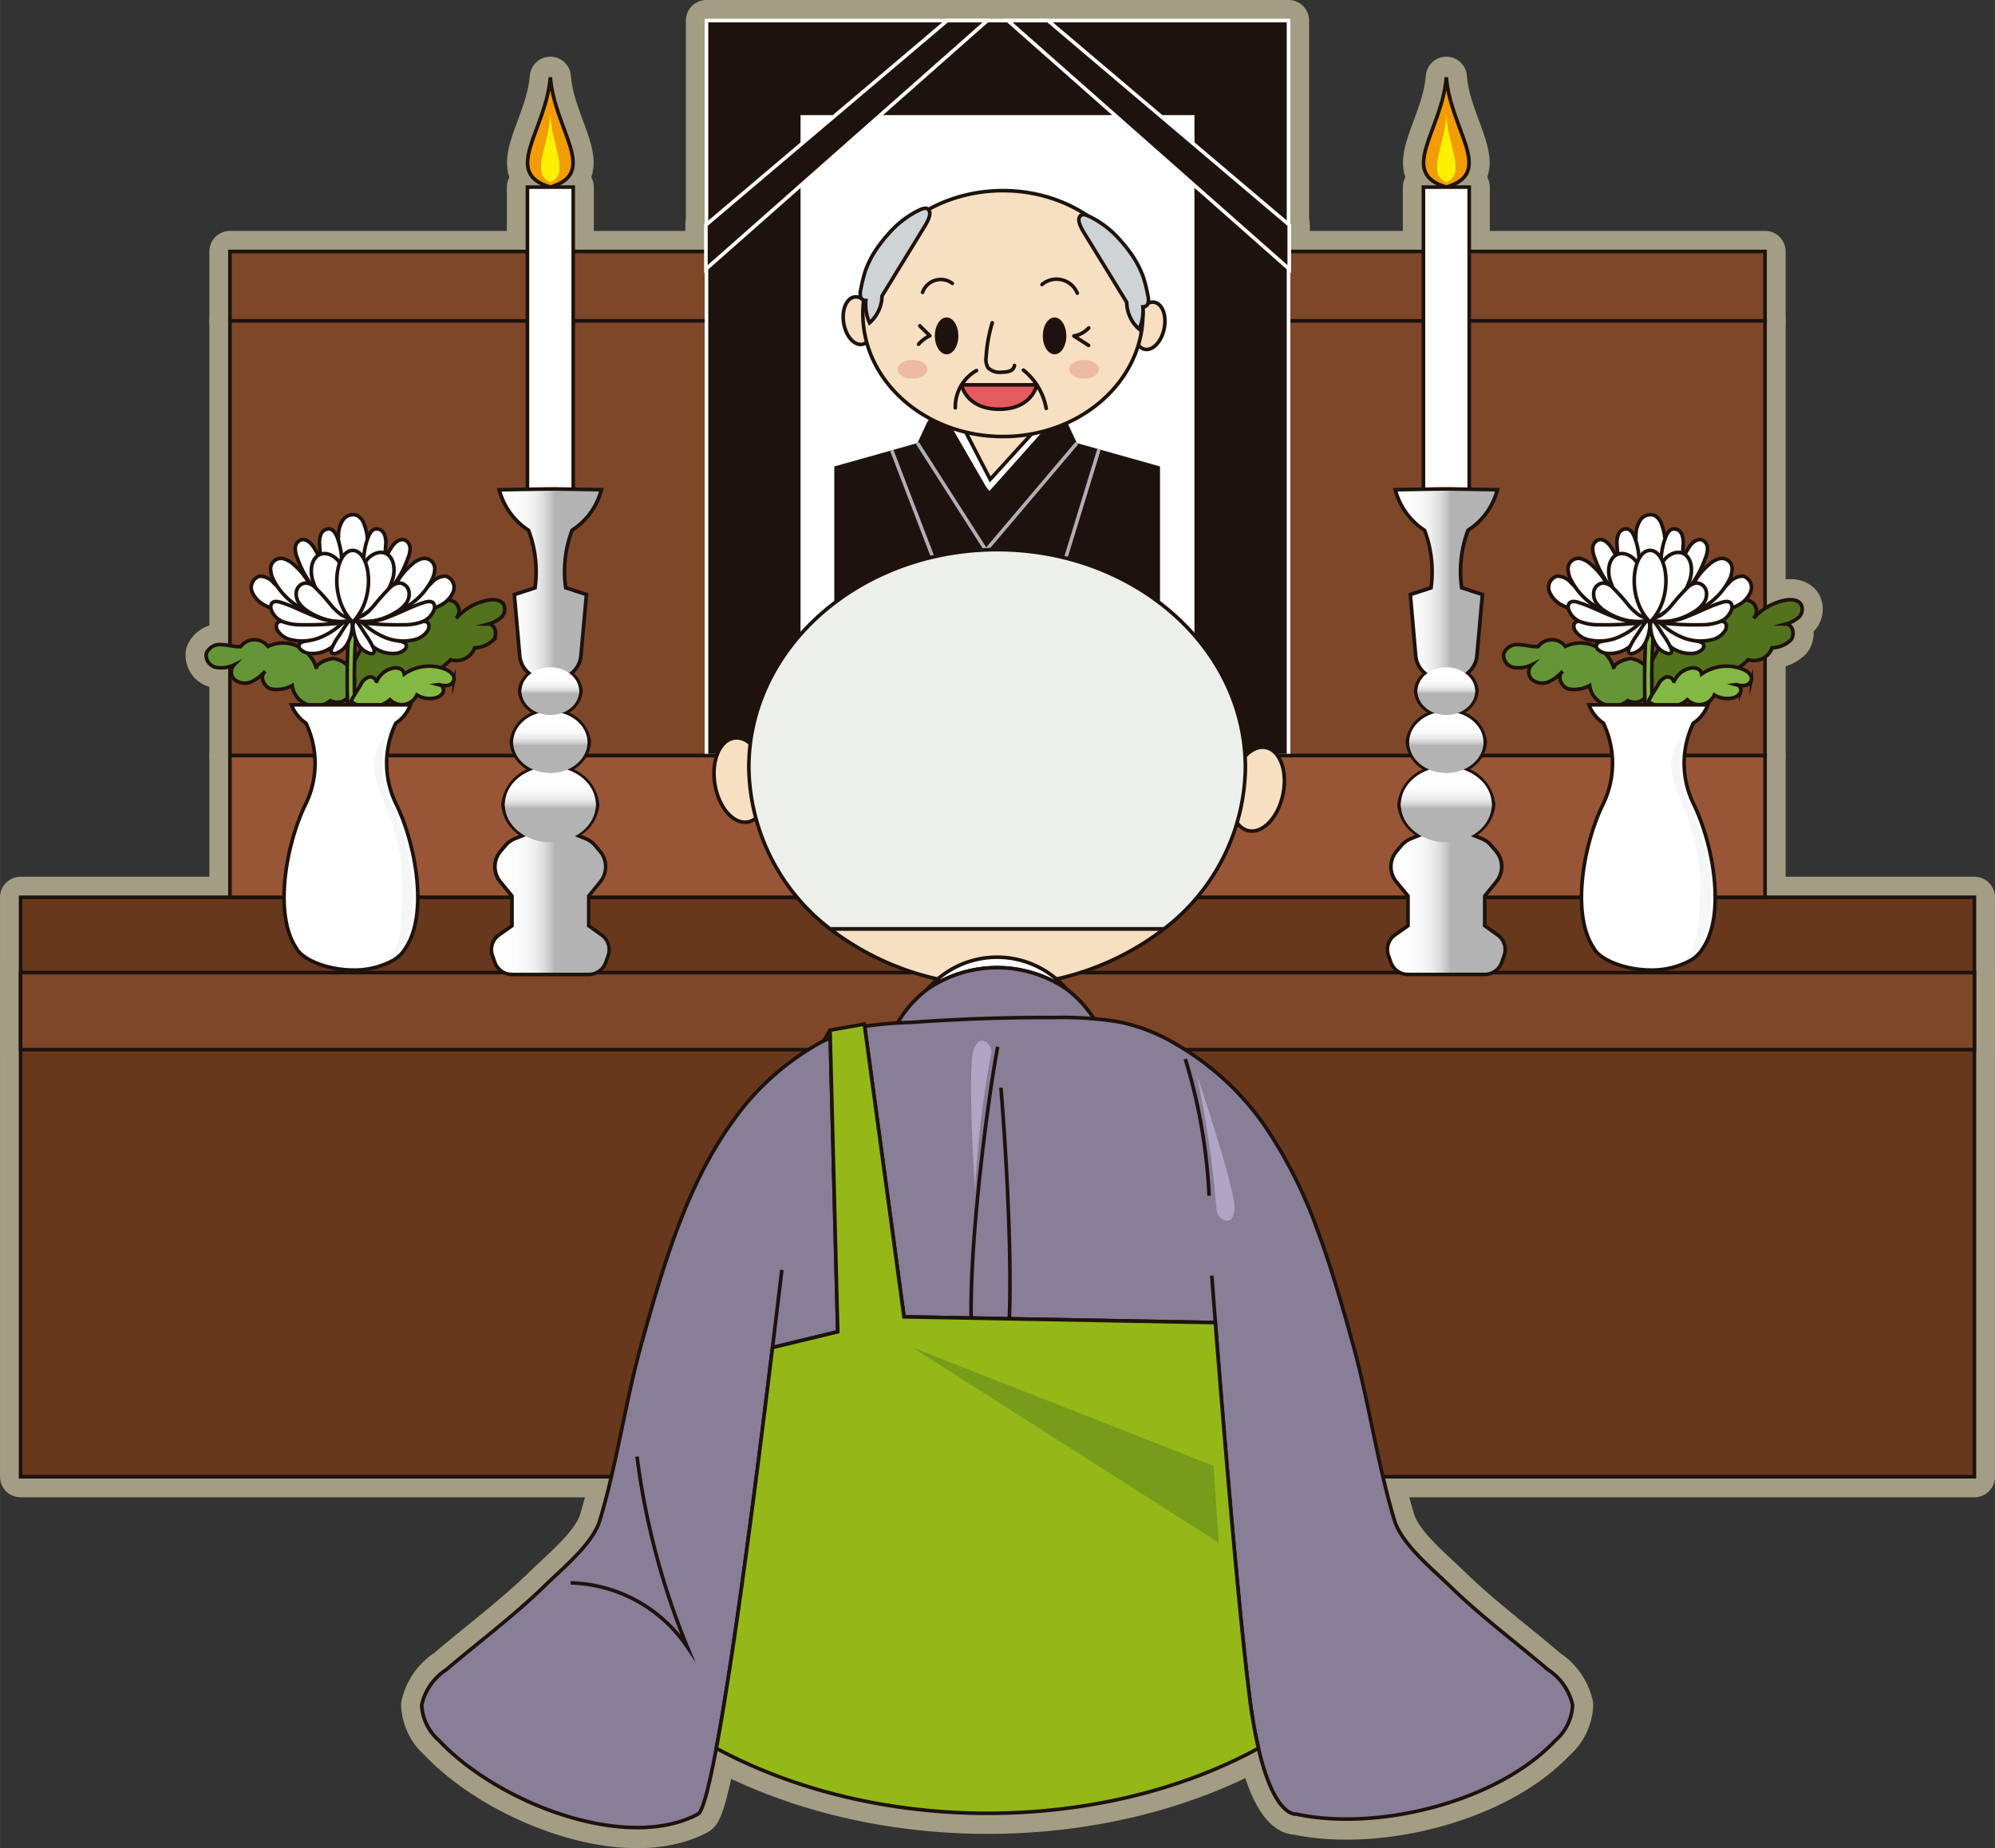 <svg xmlns="http://www.w3.org/2000/svg" xmlns:xlink="http://www.w3.org/1999/xlink" width="48.844mm" height="45.253mm" viewBox="0 0 138.454 128.278"><rect x="0" y="0" width="138.454" height="128.278" fill="#333333" stroke="none"/><defs><style>.a423577d-58fe-4765-b209-e57cd40eaf45,.a5e5634a-3a44-4d00-82f0-0b08b5dca6fa,.af0dee58-740f-4766-8b3c-86849283d6e1,.b1192b6d-8435-4c93-9a6d-3edba3bb9591,.e8e90a29-affa-4abe-a4c4-faf9fb04ce18{fill:none;}.a423577d-58fe-4765-b209-e57cd40eaf45{stroke:#a39e83;stroke-width:2.856px;}.a423577d-58fe-4765-b209-e57cd40eaf45,.a5e5634a-3a44-4d00-82f0-0b08b5dca6fa,.aafe61d5-bb98-49e6-8429-148e21f05ba3,.b1192b6d-8435-4c93-9a6d-3edba3bb9591,.faf129f1-2474-409d-a32a-f5d0c8ee4246{stroke-linejoin:round;}.f0209c87-0af5-4f98-8105-669821a85831{fill:#7e4729;}.a5e5634a-3a44-4d00-82f0-0b08b5dca6fa,.a6431d64-9195-4fa0-8bd7-5dc10c02561d,.a80f9d79-a4de-4d1b-970c-24db0acd192e,.a9be9d77-7c28-4b80-b7d2-85dfeb7ff43f,.aaf1db2a-5a66-459e-9f08-1bef2503d87c,.aafe61d5-bb98-49e6-8429-148e21f05ba3,.abb20513-54d5-4f38-a40e-b235a86342d6,.b1192b6d-8435-4c93-9a6d-3edba3bb9591,.b41bc088-e3f5-4f05-b0ef-9ad035df107c,.e1836124-100a-40e1-b9f2-3ee54a3dc3f1,.e8e90a29-affa-4abe-a4c4-faf9fb04ce18,.e965fed7-11e5-4498-b10b-e183ab9b4171,.eb8618b3-14b9-4a86-837a-3268b098c482,.f0209c87-0af5-4f98-8105-669821a85831,.faf129f1-2474-409d-a32a-f5d0c8ee4246,.fbb3acf5-498a-4570-8dbb-13cc3ae0db57,.fdffccda-8ef8-462b-81d8-125cb520a819,.fea7516d-a517-40bf-9226-5b814decfbb3{stroke:#1e120d;}.a6431d64-9195-4fa0-8bd7-5dc10c02561d,.a79c2c4a-73ea-43d1-a109-f4fc5648de09,.a80f9d79-a4de-4d1b-970c-24db0acd192e,.a9be9d77-7c28-4b80-b7d2-85dfeb7ff43f,.aaf1db2a-5a66-459e-9f08-1bef2503d87c,.abb20513-54d5-4f38-a40e-b235a86342d6,.af0dee58-740f-4766-8b3c-86849283d6e1,.b41bc088-e3f5-4f05-b0ef-9ad035df107c,.e1836124-100a-40e1-b9f2-3ee54a3dc3f1,.e8e90a29-affa-4abe-a4c4-faf9fb04ce18,.e965fed7-11e5-4498-b10b-e183ab9b4171,.eb8618b3-14b9-4a86-837a-3268b098c482,.f0209c87-0af5-4f98-8105-669821a85831,.fbb3acf5-498a-4570-8dbb-13cc3ae0db57,.fdffccda-8ef8-462b-81d8-125cb520a819,.fea7516d-a517-40bf-9226-5b814decfbb3{stroke-miterlimit:10;}.a5e5634a-3a44-4d00-82f0-0b08b5dca6fa,.a6431d64-9195-4fa0-8bd7-5dc10c02561d,.a79c2c4a-73ea-43d1-a109-f4fc5648de09,.a80f9d79-a4de-4d1b-970c-24db0acd192e,.a9be9d77-7c28-4b80-b7d2-85dfeb7ff43f,.aaf1db2a-5a66-459e-9f08-1bef2503d87c,.aafe61d5-bb98-49e6-8429-148e21f05ba3,.abb20513-54d5-4f38-a40e-b235a86342d6,.b41bc088-e3f5-4f05-b0ef-9ad035df107c,.e1836124-100a-40e1-b9f2-3ee54a3dc3f1,.e8e90a29-affa-4abe-a4c4-faf9fb04ce18,.e965fed7-11e5-4498-b10b-e183ab9b4171,.eb8618b3-14b9-4a86-837a-3268b098c482,.f0209c87-0af5-4f98-8105-669821a85831,.faf129f1-2474-409d-a32a-f5d0c8ee4246,.fbb3acf5-498a-4570-8dbb-13cc3ae0db57,.fdffccda-8ef8-462b-81d8-125cb520a819,.fea7516d-a517-40bf-9226-5b814decfbb3{stroke-width:0.25px;}.a79c2c4a-73ea-43d1-a109-f4fc5648de09,.b417fb7d-9de9-4fec-9ce5-8bd658e77ba5{fill:#1e120d;}.a79c2c4a-73ea-43d1-a109-f4fc5648de09{stroke:#fff;}.b248c9cf-2c1a-4fe1-9206-1510582a42ca,.fdffccda-8ef8-462b-81d8-125cb520a819{fill:#fff;}.fea7516d-a517-40bf-9226-5b814decfbb3{fill:#f7dfc2;}.e55f5611-e527-462a-9d1f-fdebb5bf78cf{fill:#edbaa2;}.a5e5634a-3a44-4d00-82f0-0b08b5dca6fa,.aafe61d5-bb98-49e6-8429-148e21f05ba3,.b1192b6d-8435-4c93-9a6d-3edba3bb9591{stroke-linecap:round;}.af0dee58-740f-4766-8b3c-86849283d6e1,.b1192b6d-8435-4c93-9a6d-3edba3bb9591{stroke-width:0.245px;}.aafe61d5-bb98-49e6-8429-148e21f05ba3{fill:#e45b5e;}.aaf1db2a-5a66-459e-9f08-1bef2503d87c{fill:#ced3d6;}.af0dee58-740f-4766-8b3c-86849283d6e1{stroke:#b0afb5;}.a80f9d79-a4de-4d1b-970c-24db0acd192e{fill:#67381c;}.e965fed7-11e5-4498-b10b-e183ab9b4171{fill:#995636;}.e1836124-100a-40e1-b9f2-3ee54a3dc3f1{fill:#f29c08;}.ad9a1004-abce-4e9c-ac52-85927c42f7be{fill:#ffef00;}.a7fa67e8-5ef1-4fcb-9a30-639313d50e60{fill:url(#be0fd52b-36c3-4f22-8914-06166cc5bad0);}.a61df70b-ccde-4d5f-8455-9709acede2b4{fill:url(#a0f6b752-9007-4b34-ae05-80bb7a99b043);}.b09d041e-8c10-468e-86a6-cbaa1f9b0379{fill:url(#a2d9e083-bc29-4ea2-befe-6794469913dd);}.aeff25dc-6496-4493-baec-c3a94bf8b38a{fill:url(#bf4290ba-f867-4ff4-b233-b8ff933db374);}.bd91e09e-dff8-4942-9410-165e9baeb735{fill:url(#bcb8eb02-4856-4a0d-9f80-823b73612135);}.aeb05b35-d311-47a6-b820-a9eed9a0320d{fill:url(#b5ef5d3f-c4a5-4320-8546-dbb6d827f4b6);}.f2bc6f6e-9911-4fa8-a11d-a27d7fae392f{fill:url(#b8156d59-d798-4a9d-b083-a1625d95309a);}.ed2cceb3-f5cb-488b-9d16-9f22804c4da3{fill:url(#f665dfd2-da5d-421b-aa88-37c7f2129392);}.a6431d64-9195-4fa0-8bd7-5dc10c02561d{fill:#52721e;}.b41bc088-e3f5-4f05-b0ef-9ad035df107c{fill:#659537;}.a9be9d77-7c28-4b80-b7d2-85dfeb7ff43f{fill:#84b944;}.b77a4adc-fc66-4f62-a10f-06bec10186b8{fill:#f5f6f7;}.fbb3acf5-498a-4570-8dbb-13cc3ae0db57{fill:#ecefea;}.eb8618b3-14b9-4a86-837a-3268b098c482{fill:#897e98;}.faf129f1-2474-409d-a32a-f5d0c8ee4246{fill:#5e7e13;}.abb20513-54d5-4f38-a40e-b235a86342d6{fill:#93b818;}.b116593c-2515-49fc-984f-5ad0e2cd49fe{fill:#789b19;}.b3ca64dc-e8a0-47a3-b27f-b593803468d3{fill:#b1a5c5;}</style><linearGradient id="be0fd52b-36c3-4f22-8914-06166cc5bad0" x1="33.129" y1="50.784" x2="42.884" y2="50.784" gradientUnits="userSpaceOnUse"><stop offset="0" stop-color="#fff"/><stop offset="0.262" stop-color="#fdfdfd"/><stop offset="0.357" stop-color="#f6f6f6"/><stop offset="0.424" stop-color="#ebebeb"/><stop offset="0.479" stop-color="#dadada"/><stop offset="0.525" stop-color="#c4c4c4"/><stop offset="0.552" stop-color="#b3b3b3"/></linearGradient><linearGradient id="a0f6b752-9007-4b34-ae05-80bb7a99b043" x1="38.193" y1="53.229" x2="38.193" y2="58.457" xlink:href="#be0fd52b-36c3-4f22-8914-06166cc5bad0"/><linearGradient id="a2d9e083-bc29-4ea2-befe-6794469913dd" x1="38.193" y1="49.386" x2="38.193" y2="53.656" xlink:href="#be0fd52b-36c3-4f22-8914-06166cc5bad0"/><linearGradient id="bf4290ba-f867-4ff4-b233-b8ff933db374" x1="38.193" y1="46.316" x2="38.193" y2="49.628" xlink:href="#be0fd52b-36c3-4f22-8914-06166cc5bad0"/><linearGradient id="bcb8eb02-4856-4a0d-9f80-823b73612135" x1="95.312" y1="50.784" x2="105.067" y2="50.784" xlink:href="#be0fd52b-36c3-4f22-8914-06166cc5bad0"/><linearGradient id="b5ef5d3f-c4a5-4320-8546-dbb6d827f4b6" x1="100.376" y1="53.229" x2="100.376" y2="58.457" xlink:href="#be0fd52b-36c3-4f22-8914-06166cc5bad0"/><linearGradient id="b8156d59-d798-4a9d-b083-a1625d95309a" x1="100.376" y1="49.386" x2="100.376" y2="53.656" xlink:href="#be0fd52b-36c3-4f22-8914-06166cc5bad0"/><linearGradient id="f665dfd2-da5d-421b-aa88-37c7f2129392" x1="100.376" y1="46.316" x2="100.376" y2="49.628" xlink:href="#be0fd52b-36c3-4f22-8914-06166cc5bad0"/></defs><title>アセット 1</title><g id="b5fc4bf0-0ca6-4a9c-96f8-7c82c39211da" data-name="レイヤー 2"><g id="b367b099-8852-4095-819d-58b3751bc3fe" data-name="main"><rect class="a423577d-58fe-4765-b209-e57cd40eaf45" x="15.957" y="17.454" width="106.54" height="4.82"/><rect class="a423577d-58fe-4765-b209-e57cd40eaf45" x="15.957" y="22.274" width="106.54" height="30.172"/><rect class="a423577d-58fe-4765-b209-e57cd40eaf45" x="49.028" y="1.428" width="40.398" height="51.018"/><rect class="a423577d-58fe-4765-b209-e57cd40eaf45" x="55.433" y="7.865" width="27.588" height="38.144"/><polygon class="a423577d-58fe-4765-b209-e57cd40eaf45" points="80.505 32.375 80.505 43.142 57.9 43.142 57.9 32.375 63.671 30.753 64.351 29.292 65.007 28.402 73.397 28.402 74.054 29.292 74.736 30.753 80.505 32.375"/><polygon class="a423577d-58fe-4765-b209-e57cd40eaf45" points="68.332 33.858 65.872 29.596 72.58 29.887 68.66 34.279 68.332 33.858"/><path class="a423577d-58fe-4765-b209-e57cd40eaf45" d="M66.093,29.73,72.311,30l-3.645,4.082-.236-.3L66.093,29.73m-.444-.269.228.394,2.337,4.051.255.331.184.236.2-.223L72.5,30.167l.351-.393-.527-.023-6.218-.27-.455-.02Z"/><polyline class="a423577d-58fe-4765-b209-e57cd40eaf45" points="67.03 30.001 71.815 29.878 68.72 33.273 67.03 30.001"/><ellipse class="a423577d-58fe-4765-b209-e57cd40eaf45" cx="59.565" cy="22.256" rx="1.027" ry="1.666" transform="translate(-2.807 9.887) rotate(-9.271)"/><ellipse class="a423577d-58fe-4765-b209-e57cd40eaf45" cx="79.787" cy="22.612" rx="1.666" ry="1.027" transform="translate(41.212 96.024) rotate(-78.103)"/><path class="a423577d-58fe-4765-b209-e57cd40eaf45" d="M79.322,21.769V21.8c-.021,4.7-4.365,8.5-9.719,8.5-5.369,0-9.721-3.822-9.721-8.535,0-.223.011-.444.029-.664a7.175,7.175,0,0,1,.138-.916c.846-3.958,4.8-6.952,9.554-6.952,4.934,0,9.008,3.23,9.636,7.408A7.767,7.767,0,0,1,79.322,21.769Z"/><ellipse class="a423577d-58fe-4765-b209-e57cd40eaf45" cx="63.329" cy="25.63" rx="1.038" ry="0.649"/><ellipse class="a423577d-58fe-4765-b209-e57cd40eaf45" cx="75.233" cy="25.63" rx="1.038" ry="0.649"/><ellipse class="a423577d-58fe-4765-b209-e57cd40eaf45" cx="65.695" cy="23.312" rx="0.816" ry="1.279"/><path class="a423577d-58fe-4765-b209-e57cd40eaf45" d="M66.093,19.67a1.336,1.336,0,0,0-2.068.627"/><ellipse class="a423577d-58fe-4765-b209-e57cd40eaf45" cx="73.188" cy="23.312" rx="0.816" ry="1.279"/><path class="a423577d-58fe-4765-b209-e57cd40eaf45" d="M67.767,25.721A2.892,2.892,0,0,0,66.3,28.306"/><path class="a423577d-58fe-4765-b209-e57cd40eaf45" d="M71.023,25.687a4.4,4.4,0,0,1,1.585,2.66"/><path class="a423577d-58fe-4765-b209-e57cd40eaf45" d="M66.731,26.713h5.226s-.306,1.69-2.613,1.69S66.731,26.713,66.731,26.713Z"/><path class="a423577d-58fe-4765-b209-e57cd40eaf45" d="M68.863,22.405a10.338,10.338,0,0,0-.426,2.386,1.1,1.1,0,0,0,.145.748,1.167,1.167,0,0,0,.982.289,1.446,1.446,0,0,0,.52-.076.493.493,0,0,0,.323-.385"/><path class="a423577d-58fe-4765-b209-e57cd40eaf45" d="M72.311,19.752a1.555,1.555,0,0,1,2.455.6"/><path class="a423577d-58fe-4765-b209-e57cd40eaf45" d="M75.557,22.761a1.773,1.773,0,0,1-1.029.557l1.021.655"/><path class="a423577d-58fe-4765-b209-e57cd40eaf45" d="M63.832,22.613l.7.691a2.352,2.352,0,0,0-.783.587"/><path class="a423577d-58fe-4765-b209-e57cd40eaf45" d="M61.7,16.186a9.923,9.923,0,0,0-.7.859,6.68,6.68,0,0,0-.941,1.75,10.214,10.214,0,0,0-.318,1.282,1.078,1.078,0,0,0-.02.5.365.365,0,0,0,.368.283,3.126,3.126,0,0,0,.26,1.544,2.526,2.526,0,0,0,.862-1.861l1.615-2.636,1.248-2.038c.167-.272.564-.873.425-1.217-.146-.362-.568-.134-.826-.008A6.72,6.72,0,0,0,61.7,16.186Z"/><path class="a423577d-58fe-4765-b209-e57cd40eaf45" d="M77.705,16.627a9.74,9.74,0,0,1,.7.859,6.713,6.713,0,0,1,.942,1.75,10.211,10.211,0,0,1,.317,1.282,1.052,1.052,0,0,1,.02.5.364.364,0,0,1-.368.283,3.132,3.132,0,0,1-.259,1.543,2.521,2.521,0,0,1-.863-1.86l-1.615-2.636L75.33,16.311c-.167-.272-.564-.873-.425-1.217.146-.363.568-.134.826-.008A6.72,6.72,0,0,1,77.705,16.627Z"/><line class="a423577d-58fe-4765-b209-e57cd40eaf45" x1="63.671" y1="30.753" x2="68.43" y2="38.195"/><line class="a423577d-58fe-4765-b209-e57cd40eaf45" x1="74.736" y1="30.753" x2="65.695" y2="41.423"/><line class="a423577d-58fe-4765-b209-e57cd40eaf45" x1="61.888" y1="31.254" x2="66.512" y2="43.307"/><line class="a423577d-58fe-4765-b209-e57cd40eaf45" x1="76.271" y1="31.185" x2="72.608" y2="43.142"/><polygon class="a423577d-58fe-4765-b209-e57cd40eaf45" points="48.989 18.68 48.989 15.615 65.734 1.428 68.522 1.428 48.989 18.68"/><polygon class="a423577d-58fe-4765-b209-e57cd40eaf45" points="89.476 18.68 89.476 15.615 72.731 1.428 69.943 1.428 89.476 18.68"/><rect class="a423577d-58fe-4765-b209-e57cd40eaf45" x="1.428" y="62.28" width="135.599" height="40.217"/><rect class="a423577d-58fe-4765-b209-e57cd40eaf45" x="15.957" y="52.445" width="106.54" height="9.834"/><rect class="a423577d-58fe-4765-b209-e57cd40eaf45" x="1.428" y="67.507" width="135.599" height="5.346"/><path class="a423577d-58fe-4765-b209-e57cd40eaf45" d="M38.193,12.987c3.4-.995.289-3.928,0-7.623C37.9,9.059,34.788,11.992,38.193,12.987Z"/><path class="a423577d-58fe-4765-b209-e57cd40eaf45" d="M38.193,12.661c1.4-.618.119-2.439,0-4.733C38.074,10.222,36.793,12.043,38.193,12.661Z"/><rect class="a423577d-58fe-4765-b209-e57cd40eaf45" x="36.603" y="12.987" width="3.179" height="21.501"/><path class="a423577d-58fe-4765-b209-e57cd40eaf45" d="M35.529,67.633a1.274,1.274,0,0,1-1.187-.838l-.166-.472a1.253,1.253,0,0,1,.465-1.439l.893-.631V62.144l-.815-.946a1.659,1.659,0,0,1,.037-2.135l.347-.407a1.641,1.641,0,0,1,.653-.453l.536-.214a2.794,2.794,0,0,1-1.382-2.146,2.972,2.972,0,0,1,1.906-2.432,2.388,2.388,0,0,1-1.327-1.89,2.507,2.507,0,0,1,1.657-2.042,1.885,1.885,0,0,1-1.079-1.508,1.712,1.712,0,0,1,.674-1.23,1.719,1.719,0,0,1-.672-1.233L35.7,41.265l1.437-.467a8.161,8.161,0,0,0-.464-4.033,4.6,4.6,0,0,1-1.978-2.617l-.046-.157,3.268-.056h.558l3.269.056-.046.157a4.779,4.779,0,0,1-2.026,2.679,8.253,8.253,0,0,0-.407,3.971l1.439.467-.384,4.253a1.71,1.71,0,0,1-.672,1.223,1.712,1.712,0,0,1,.674,1.23,1.884,1.884,0,0,1-1.078,1.508A2.507,2.507,0,0,1,40.9,51.521a2.39,2.39,0,0,1-1.327,1.89,2.971,2.971,0,0,1,1.905,2.432A2.8,2.8,0,0,1,40.1,57.987l.544.217a1.689,1.689,0,0,1,.638.449l.35.411a1.661,1.661,0,0,1,.038,2.133l-.836,1.026.027,2.029.887.634a1.251,1.251,0,0,1,.464,1.437l-.165.47a1.277,1.277,0,0,1-1.188.84Z"/><path class="a423577d-58fe-4765-b209-e57cd40eaf45" d="M38.471,34.06l3.1.053A4.636,4.636,0,0,1,39.6,36.72a8.221,8.221,0,0,0-.452,4.172l1.417.461-.374,4.155a1.667,1.667,0,0,1-.75,1.233,1.661,1.661,0,0,1,.751,1.231A1.859,1.859,0,0,1,38.9,49.5a2.445,2.445,0,0,1,1.872,2.026,2.355,2.355,0,0,1-1.51,1.9,2.946,2.946,0,0,1,2.089,2.419,2.775,2.775,0,0,1-1.531,2.168l.776.309a1.567,1.567,0,0,1,.591.417l.348.409a1.538,1.538,0,0,1,.035,1.973l-.835,1.025v2.173l.939.67a1.122,1.122,0,0,1,.417,1.3l-.165.469a1.142,1.142,0,0,1-1.069.756H35.528a1.144,1.144,0,0,1-1.069-.756l-.165-.469a1.121,1.121,0,0,1,.418-1.3l.947-.67V62.144l-.843-1.025a1.537,1.537,0,0,1,.034-1.973l.348-.409a1.531,1.531,0,0,1,.6-.417l.771-.308a2.773,2.773,0,0,1-1.534-2.169,2.945,2.945,0,0,1,2.088-2.419,2.354,2.354,0,0,1-1.509-1.9A2.445,2.445,0,0,1,37.486,49.5a1.859,1.859,0,0,1-1.294-1.523,1.664,1.664,0,0,1,.751-1.231,1.669,1.669,0,0,1-.749-1.233l-.365-4.155,1.416-.461a8.312,8.312,0,0,0-.46-4.172,4.673,4.673,0,0,1-1.974-2.607l3.1-.053h.556m0-.25h-.558l-1.522.026-1.586.027-.328.005.092.315a4.938,4.938,0,0,0,2.009,2.7,8.011,8.011,0,0,1,.439,3.817l-1.268.412-.189.062.017.2.366,4.155a1.769,1.769,0,0,0,.609,1.211,1.776,1.776,0,0,0-.612,1.231,1.934,1.934,0,0,0,.935,1.491,2.524,2.524,0,0,0-1.513,2.058,2.44,2.44,0,0,0,1.19,1.877,3.031,3.031,0,0,0-1.769,2.445,2.831,2.831,0,0,0,1.245,2.115l-.325.13a1.767,1.767,0,0,0-.692.481l-.353.415a1.781,1.781,0,0,0-.039,2.292l.788.958v1.954l-.842.595a1.376,1.376,0,0,0-.509,1.581l.166.47a1.4,1.4,0,0,0,1.3.923h5.329a1.4,1.4,0,0,0,1.3-.92l.166-.472a1.377,1.377,0,0,0-.512-1.584l-.83-.592V62.233l.778-.956a1.783,1.783,0,0,0-.04-2.3l-.346-.406a1.816,1.816,0,0,0-.691-.488l-.327-.131A2.836,2.836,0,0,0,41.6,55.843a3.031,3.031,0,0,0-1.77-2.445,2.438,2.438,0,0,0,1.191-1.877,2.526,2.526,0,0,0-1.513-2.058,1.935,1.935,0,0,0,.934-1.491,1.775,1.775,0,0,0-.611-1.231,1.784,1.784,0,0,0,.61-1.233l.373-4.133.018-.2-.19-.062L39.374,40.7a7.923,7.923,0,0,1,.431-3.817,4.9,4.9,0,0,0,2.009-2.7l.092-.315-.328-.005-1.523-.026-1.58-.027Z"/><ellipse class="a423577d-58fe-4765-b209-e57cd40eaf45" cx="38.193" cy="55.843" rx="3.158" ry="2.614"/><ellipse class="a423577d-58fe-4765-b209-e57cd40eaf45" cx="38.193" cy="51.521" rx="2.579" ry="2.135"/><ellipse class="a423577d-58fe-4765-b209-e57cd40eaf45" cx="38.193" cy="47.972" rx="2.001" ry="1.656"/><path class="a423577d-58fe-4765-b209-e57cd40eaf45" d="M100.376,12.987c3.405-.995.29-3.928,0-7.623C100.087,9.059,96.972,11.992,100.376,12.987Z"/><path class="a423577d-58fe-4765-b209-e57cd40eaf45" d="M100.376,12.661c1.4-.618.119-2.439,0-4.733C100.257,10.222,98.977,12.043,100.376,12.661Z"/><rect class="a423577d-58fe-4765-b209-e57cd40eaf45" x="98.787" y="12.987" width="3.179" height="21.501"/><path class="a423577d-58fe-4765-b209-e57cd40eaf45" d="M97.713,67.633a1.273,1.273,0,0,1-1.187-.838l-.166-.472a1.251,1.251,0,0,1,.465-1.439l.892-.631V62.144L96.9,61.2a1.657,1.657,0,0,1,.037-2.135l.348-.407a1.632,1.632,0,0,1,.651-.453l.536-.214a2.794,2.794,0,0,1-1.382-2.146A2.972,2.972,0,0,1,99,53.411a2.385,2.385,0,0,1-1.327-1.89,2.505,2.505,0,0,1,1.657-2.042,1.885,1.885,0,0,1-1.079-1.508,1.714,1.714,0,0,1,.673-1.23,1.717,1.717,0,0,1-.671-1.233l-.373-4.243,1.437-.467a8.161,8.161,0,0,0-.465-4.033,4.6,4.6,0,0,1-1.977-2.617l-.046-.157,3.267-.056h.559l3.268.056-.045.157a4.781,4.781,0,0,1-2.027,2.679,8.265,8.265,0,0,0-.406,3.971l1.438.467-.383,4.253a1.71,1.71,0,0,1-.672,1.223,1.712,1.712,0,0,1,.674,1.23,1.885,1.885,0,0,1-1.079,1.508,2.507,2.507,0,0,1,1.658,2.042,2.39,2.39,0,0,1-1.327,1.89,2.971,2.971,0,0,1,1.905,2.432,2.8,2.8,0,0,1-1.377,2.144l.544.217a1.7,1.7,0,0,1,.638.449l.349.411a1.659,1.659,0,0,1,.038,2.133l-.836,1.026.028,2.029.886.634a1.249,1.249,0,0,1,.464,1.437l-.165.47a1.275,1.275,0,0,1-1.187.84Z"/><path class="a423577d-58fe-4765-b209-e57cd40eaf45" d="M100.655,34.06l3.1.053a4.634,4.634,0,0,1-1.974,2.607,8.221,8.221,0,0,0-.452,4.172l1.417.461-.373,4.155a1.67,1.67,0,0,1-.75,1.233,1.664,1.664,0,0,1,.751,1.231,1.859,1.859,0,0,1-1.293,1.523,2.444,2.444,0,0,1,1.871,2.026,2.354,2.354,0,0,1-1.509,1.9,2.945,2.945,0,0,1,2.088,2.419A2.775,2.775,0,0,1,102,58.011l.777.309a1.567,1.567,0,0,1,.591.417l.347.409a1.535,1.535,0,0,1,.035,1.973l-.834,1.025v2.173l.939.67a1.122,1.122,0,0,1,.417,1.3l-.165.469a1.144,1.144,0,0,1-1.069.756H97.712a1.142,1.142,0,0,1-1.069-.756l-.165-.469a1.122,1.122,0,0,1,.417-1.3l.948-.67V62.144L97,61.119a1.537,1.537,0,0,1,.034-1.973l.348-.409a1.531,1.531,0,0,1,.6-.417l.771-.308a2.774,2.774,0,0,1-1.535-2.169,2.946,2.946,0,0,1,2.089-2.419,2.355,2.355,0,0,1-1.51-1.9A2.445,2.445,0,0,1,99.669,49.5a1.859,1.859,0,0,1-1.293-1.523,1.661,1.661,0,0,1,.751-1.231,1.667,1.667,0,0,1-.75-1.233l-.365-4.155,1.417-.461a8.312,8.312,0,0,0-.461-4.172A4.676,4.676,0,0,1,97,34.113l3.1-.053h.557m0-.25H100.1l-1.521.026-1.586.027-.328.005.092.315a4.934,4.934,0,0,0,2.009,2.7A8.011,8.011,0,0,1,99.2,40.7l-1.268.412-.189.062.017.2.365,4.155a1.769,1.769,0,0,0,.609,1.211,1.779,1.779,0,0,0-.611,1.231,1.935,1.935,0,0,0,.934,1.491,2.526,2.526,0,0,0-1.513,2.058A2.441,2.441,0,0,0,98.738,53.4a3.031,3.031,0,0,0-1.77,2.445,2.833,2.833,0,0,0,1.246,2.115l-.325.13a1.767,1.767,0,0,0-.692.481l-.353.415a1.781,1.781,0,0,0-.039,2.292l.788.958v1.954l-.842.595a1.374,1.374,0,0,0-.509,1.58l.165.471a1.4,1.4,0,0,0,1.305.923h5.329a1.4,1.4,0,0,0,1.3-.92l.167-.472A1.378,1.378,0,0,0,104,64.781l-.83-.592V62.233l.778-.956a1.783,1.783,0,0,0-.04-2.3l-.346-.406a1.79,1.79,0,0,0-.692-.488l-.327-.131a2.833,2.833,0,0,0,1.242-2.113,3.031,3.031,0,0,0-1.769-2.445,2.44,2.44,0,0,0,1.19-1.877,2.525,2.525,0,0,0-1.512-2.058,1.935,1.935,0,0,0,.934-1.491,1.776,1.776,0,0,0-.612-1.231,1.785,1.785,0,0,0,.611-1.233L103,41.375l.018-.2-.189-.062-1.269-.412a7.91,7.91,0,0,1,.431-3.817,4.9,4.9,0,0,0,2.009-2.7l.092-.315-.328-.005-1.524-.026-1.579-.027Z"/><ellipse class="a423577d-58fe-4765-b209-e57cd40eaf45" cx="100.376" cy="55.843" rx="3.158" ry="2.614"/><ellipse class="a423577d-58fe-4765-b209-e57cd40eaf45" cx="100.376" cy="51.521" rx="2.579" ry="2.135"/><ellipse class="a423577d-58fe-4765-b209-e57cd40eaf45" cx="100.376" cy="47.972" rx="2.001" ry="1.656"/><path class="a423577d-58fe-4765-b209-e57cd40eaf45" d="M25.775,43.8a1.669,1.669,0,0,1,.567,1.185,4.2,4.2,0,0,1,.292-1.97,1.805,1.805,0,0,1,1.558-1.093,1.167,1.167,0,0,1,1.141,1.325,3.636,3.636,0,0,1,.76-1.231,1.241,1.241,0,0,1,1.337-.294.763.763,0,0,1,.224,1.2,3.928,3.928,0,0,1,2.2-1.264c.406-.077.912-.044,1.111.318a.776.776,0,0,1-.2.891,2.286,2.286,0,0,1-.866.447c.48.01.644.734.343,1.108a1.974,1.974,0,0,1-1.3.543,1.34,1.34,0,0,1-1.659.823,5.6,5.6,0,0,1-3,1.569l-2.558.72C21.873,49.158,25.916,43.918,25.775,43.8Z"/><path class="a423577d-58fe-4765-b209-e57cd40eaf45" d="M21.97,46.436a2.406,2.406,0,0,0-3.373-1.57,1.186,1.186,0,0,0-1.893.014c-.444.028-.881-.125-1.326-.136a1.021,1.021,0,0,0-1.067.622.867.867,0,0,0,.678.954,2.067,2.067,0,0,0,1.263-.175.721.721,0,0,0,.061,1.053,1.136,1.136,0,0,0,1.136.119A2.884,2.884,0,0,0,18.4,46.6c-.4.322-.112,1.045.377,1.21a2.2,2.2,0,0,0,1.5-.227,1.628,1.628,0,0,0,2.648,1.049c1.188.553,2.022-1.051,1.536-1.984a1.765,1.765,0,0,0-1.312-.937C22.883,45.7,21.862,46.018,21.97,46.436Z"/><path class="a423577d-58fe-4765-b209-e57cd40eaf45" d="M24.591,46.784c-.009,1.238.031,2.479.124,3.711-.121.006-.241.009-.362.009-.045,0-.093,0-.138,0q-.141-1.852-.121-3.717c.006-1.235.061-2.471.163-3.7l.494.136Q24.6,45,24.591,46.784Z"/><path class="a423577d-58fe-4765-b209-e57cd40eaf45" d="M25.063,47.475a.921.921,0,0,1,.546-.484c.245-.053.544.15.495.4a1.575,1.575,0,0,1,1.131-1.005.883.883,0,0,1,.507.02.478.478,0,0,1,.31.378,3.031,3.031,0,0,1,2.9-.313c.3.131.629.406.551.729a.55.55,0,0,1-.455.374,1.625,1.625,0,0,1-.619-.052c.243-.031.415.287.326.515a.765.765,0,0,1-.574.408,1.7,1.7,0,0,1-1.247-.209,1.153,1.153,0,0,1-1.87.331,2.235,2.235,0,0,1-2.712.124C24.557,48.255,24.825,47.887,25.063,47.475Z"/><path class="a423577d-58fe-4765-b209-e57cd40eaf45" d="M23.26,44.708a2.239,2.239,0,0,1-1.768.645,1.089,1.089,0,0,1-.605-.249.335.335,0,0,1-.122-.37c.11-.223.531-.239.738-.3a5.736,5.736,0,0,0,.857-.338,5.81,5.81,0,0,0,1.067-.676c.089-.072.727-.711.791-.312.026.164-.147.426-.217.568A3.6,3.6,0,0,1,23.26,44.708Z"/><path class="a423577d-58fe-4765-b209-e57cd40eaf45" d="M19.211,43.3a.521.521,0,0,0,.053.46,1.489,1.489,0,0,0,.982.654,3.307,3.307,0,0,0,1.988-.173A5.1,5.1,0,0,0,23.9,43.113a2.39,2.39,0,0,1-.993.136c-1.061-.01-2.119-.069-3.178-.11C19.543,43.131,19.306,43.092,19.211,43.3Z"/><path class="a423577d-58fe-4765-b209-e57cd40eaf45" d="M24.413,43.793a2.692,2.692,0,0,1-.343.944,1.383,1.383,0,0,1-.775.612A.264.264,0,0,1,23,45.292a.281.281,0,0,1,.008-.249,4.781,4.781,0,0,1,.534-.94c.223-.332.428-.7.679-1.008.138-.171.2.064.219.2A1.45,1.45,0,0,1,24.413,43.793Z"/><path class="a423577d-58fe-4765-b209-e57cd40eaf45" d="M25.689,44.708a2.236,2.236,0,0,0,1.767.645,1.092,1.092,0,0,0,.606-.249.334.334,0,0,0,.121-.37c-.109-.223-.531-.239-.738-.3a5.736,5.736,0,0,1-.857-.338,5.844,5.844,0,0,1-1.067-.676c-.089-.072-.726-.711-.79-.312-.027.164.147.426.217.568A3.6,3.6,0,0,0,25.689,44.708Z"/><path class="a423577d-58fe-4765-b209-e57cd40eaf45" d="M29.738,43.3a.527.527,0,0,1-.053.46,1.489,1.489,0,0,1-.983.654,3.308,3.308,0,0,1-1.988-.173,5.119,5.119,0,0,1-1.668-1.129,2.4,2.4,0,0,0,.994.136c1.06-.01,2.118-.069,3.178-.11C29.405,43.131,29.643,43.092,29.738,43.3Z"/><path class="a423577d-58fe-4765-b209-e57cd40eaf45" d="M24.535,43.793a2.732,2.732,0,0,0,.343.944,1.385,1.385,0,0,0,.776.612c.1.029.234.032.293-.057a.277.277,0,0,0-.008-.249,4.776,4.776,0,0,0-.533-.94c-.224-.332-.428-.7-.679-1.008-.138-.171-.2.064-.219.2A1.426,1.426,0,0,0,24.535,43.793Z"/><path class="a423577d-58fe-4765-b209-e57cd40eaf45" d="M30.589,42a1.827,1.827,0,0,0,.878-.955.824.824,0,0,0-.522-1.054,1.26,1.26,0,0,0-1.013.486L28.543,41.8c-.256.244-1.145.845-1.131,1.2a5.191,5.191,0,0,0,1.635-.35A9.337,9.337,0,0,0,30.589,42Z"/><path class="a423577d-58fe-4765-b209-e57cd40eaf45" d="M23.491,37.153a1.914,1.914,0,0,1,.31-1.062.845.845,0,0,1,.988-.314,1.1,1.1,0,0,1,.492.638,3.838,3.838,0,0,1-.053,2.805c-.132.322-.361.95-.8.9-.465-.053-.612-.742-.717-1.1A5.6,5.6,0,0,1,23.491,37.153Z"/><path class="a423577d-58fe-4765-b209-e57cd40eaf45" d="M18.36,42a1.829,1.829,0,0,1-.879-.955A.826.826,0,0,1,18,39.995a1.261,1.261,0,0,1,1.013.486L20.405,41.8c.256.244,1.146.845,1.132,1.2a5.185,5.185,0,0,1-1.635-.35A9.337,9.337,0,0,1,18.36,42Z"/><path class="a423577d-58fe-4765-b209-e57cd40eaf45" d="M18.978,40.24a1.717,1.717,0,0,1-.194-.69.717.717,0,0,1,.988-.739,1.784,1.784,0,0,1,.633.394,4.659,4.659,0,0,1,1.623,3.432A4.615,4.615,0,0,1,18.978,40.24Z"/><path class="a423577d-58fe-4765-b209-e57cd40eaf45" d="M21.429,40.324a6.843,6.843,0,0,1-.78-1.558,1.727,1.727,0,0,1-.158-.723.626.626,0,0,1,.4-.573c.309-.089.612.156.808.41a5.38,5.38,0,0,1,.926,2.538c.05.336.268,1.061-.274.789A2.805,2.805,0,0,1,21.429,40.324Z"/><path class="a423577d-58fe-4765-b209-e57cd40eaf45" d="M22.18,37.816a1.538,1.538,0,0,1,.1-.745.589.589,0,0,1,.607-.358c.263.053.415.326.511.577a4.917,4.917,0,0,1,.316,1.887,3.391,3.391,0,0,1-.414,1.832c-.473.527-.708-.8-.791-1.1A9.8,9.8,0,0,1,22.18,37.816Z"/><path class="a423577d-58fe-4765-b209-e57cd40eaf45" d="M29.97,40.24a1.735,1.735,0,0,0,.2-.69.718.718,0,0,0-.988-.739,1.766,1.766,0,0,0-.633.394,4.655,4.655,0,0,0-1.623,3.432A4.613,4.613,0,0,0,29.97,40.24Z"/><path class="a423577d-58fe-4765-b209-e57cd40eaf45" d="M27.52,40.324a6.884,6.884,0,0,0,.78-1.558,1.741,1.741,0,0,0,.157-.723.625.625,0,0,0-.4-.573c-.309-.089-.611.156-.808.41a5.368,5.368,0,0,0-.925,2.538c-.051.336-.269,1.061.274.789A2.815,2.815,0,0,0,27.52,40.324Z"/><path class="a423577d-58fe-4765-b209-e57cd40eaf45" d="M26.769,37.816a1.55,1.55,0,0,0-.1-.745.591.591,0,0,0-.608-.358c-.263.053-.415.326-.511.577a4.916,4.916,0,0,0-.315,1.887,3.391,3.391,0,0,0,.414,1.832c.472.527.708-.8.79-1.1A9.743,9.743,0,0,0,26.769,37.816Z"/><path class="a423577d-58fe-4765-b209-e57cd40eaf45" d="M21.658,39.18a2.106,2.106,0,0,0,.086,1.222,4.159,4.159,0,0,0,2.543,2.582c-.053-.019-.081-1.8-.109-1.988a7.618,7.618,0,0,0-.473-1.686C23.331,38.381,22.008,37.95,21.658,39.18Z"/><path class="a423577d-58fe-4765-b209-e57cd40eaf45" d="M27.291,39.1a2.1,2.1,0,0,1-.087,1.221,4.159,4.159,0,0,1-2.543,2.582c.054-.018.082-1.8.11-1.988a7.579,7.579,0,0,1,.473-1.686C25.617,38.3,26.941,37.871,27.291,39.1Z"/><path class="a423577d-58fe-4765-b209-e57cd40eaf45" d="M23.012,42.05a14.965,14.965,0,0,0-1.129-1.267,1.032,1.032,0,0,0-.653-.318.717.717,0,0,0-.656.559,1.09,1.09,0,0,0,.21.876,2.341,2.341,0,0,0,.7.6,4.512,4.512,0,0,0,1.4.565,3.451,3.451,0,0,0,.751.077c.18,0,.585.012.712-.116-.19-.16-.5-.23-.714-.389A4.3,4.3,0,0,1,23.012,42.05Z"/><path class="a423577d-58fe-4765-b209-e57cd40eaf45" d="M23.447,43.265a21.08,21.08,0,0,1-2.586.1,3.451,3.451,0,0,1-1.213-.209,1.4,1.4,0,0,1-.833-.859.466.466,0,0,1,.057-.435c.141-.158.394-.12.6-.058.84.255,1.617.683,2.44.991a4.183,4.183,0,0,0,2.378.294A3.524,3.524,0,0,1,23.447,43.265Z"/><path class="a423577d-58fe-4765-b209-e57cd40eaf45" d="M25.936,42.05a14.8,14.8,0,0,1,1.13-1.267,1.03,1.03,0,0,1,.652-.318.717.717,0,0,1,.656.559,1.09,1.09,0,0,1-.209.876,2.345,2.345,0,0,1-.7.6,4.512,4.512,0,0,1-1.4.565,3.435,3.435,0,0,1-.75.077c-.18,0-.586.012-.712-.116.189-.16.5-.23.713-.389A4.2,4.2,0,0,0,25.936,42.05Z"/><path class="a423577d-58fe-4765-b209-e57cd40eaf45" d="M25.5,43.265a21.065,21.065,0,0,0,2.586.1,3.459,3.459,0,0,0,1.213-.209,1.4,1.4,0,0,0,.833-.859.469.469,0,0,0-.057-.435c-.141-.158-.394-.12-.6-.058-.841.255-1.618.683-2.441.991a4.182,4.182,0,0,1-2.378.294A3.532,3.532,0,0,0,25.5,43.265Z"/><path class="a423577d-58fe-4765-b209-e57cd40eaf45" d="M24.474,43.18c1.7-1.7,1.215-4.978,0-4.978S22.773,41.479,24.474,43.18Z"/><path class="a423577d-58fe-4765-b209-e57cd40eaf45" d="M28.146,65.8a2.34,2.34,0,0,1-1.05.951,5.535,5.535,0,0,1-2.569.578c-1.857,0-3.58-.75-3.964-1.529-1.573-2.324-.734-7.171.656-10a6.473,6.473,0,0,0,.017-5.6l-.006-.006a2.694,2.694,0,0,1-1.006-1.273H28.48a2.626,2.626,0,0,1-1.006,1.273V50.2a4.644,4.644,0,0,0-.3.717A6.418,6.418,0,0,0,27.49,55.8C28.875,58.626,29.714,63.473,28.146,65.8Z"/><path class="a423577d-58fe-4765-b209-e57cd40eaf45" d="M27.831,65.8a2.34,2.34,0,0,1-1.05.951c1.028-.951,1.078-2.174,1.145-4.965.089-4.008-1.412-5.909-1.823-7.677a3.139,3.139,0,0,1,.761-3.191,6.415,6.415,0,0,0,.312,4.881C28.56,58.626,29.405,63.473,27.831,65.8Z"/><path class="a423577d-58fe-4765-b209-e57cd40eaf45" d="M115.819,43.8a1.669,1.669,0,0,1,.567,1.185,4.2,4.2,0,0,1,.293-1.97,1.8,1.8,0,0,1,1.557-1.093,1.168,1.168,0,0,1,1.142,1.325,3.633,3.633,0,0,1,.759-1.231,1.242,1.242,0,0,1,1.338-.294.763.763,0,0,1,.223,1.2,3.932,3.932,0,0,1,2.2-1.264c.406-.077.913-.044,1.112.318a.775.775,0,0,1-.2.891,2.278,2.278,0,0,1-.866.447c.48.01.645.734.343,1.108a1.97,1.97,0,0,1-1.3.543,1.339,1.339,0,0,1-1.659.823,5.594,5.594,0,0,1-3,1.569l-2.558.72C111.918,49.158,115.961,43.918,115.819,43.8Z"/><path class="a423577d-58fe-4765-b209-e57cd40eaf45" d="M112.014,46.436a2.406,2.406,0,0,0-3.373-1.57,1.186,1.186,0,0,0-1.893.014c-.444.028-.881-.125-1.326-.136a1.02,1.02,0,0,0-1.066.622.866.866,0,0,0,.677.954,2.071,2.071,0,0,0,1.264-.175.72.72,0,0,0,.06,1.053,1.138,1.138,0,0,0,1.137.119,2.89,2.89,0,0,0,.952-.717c-.4.322-.111,1.045.378,1.21a2.2,2.2,0,0,0,1.5-.227,1.627,1.627,0,0,0,2.648,1.049c1.187.553,2.021-1.051,1.535-1.984a1.764,1.764,0,0,0-1.311-.937C112.927,45.7,111.906,46.018,112.014,46.436Z"/><path class="a423577d-58fe-4765-b209-e57cd40eaf45" d="M114.636,46.784c-.009,1.238.03,2.479.123,3.711-.12.006-.241.009-.361.009-.045,0-.094,0-.139,0q-.14-1.852-.12-3.717c.006-1.235.06-2.471.162-3.7l.494.136Q114.647,45,114.636,46.784Z"/><path class="a423577d-58fe-4765-b209-e57cd40eaf45" d="M115.108,47.475a.916.916,0,0,1,.545-.484c.245-.053.545.15.495.4a1.575,1.575,0,0,1,1.131-1.005.883.883,0,0,1,.507.02.478.478,0,0,1,.31.378,3.031,3.031,0,0,1,2.9-.313c.305.131.63.406.552.729a.553.553,0,0,1-.456.374,1.62,1.62,0,0,1-.618-.052c.242-.031.414.287.325.515a.764.764,0,0,1-.574.408,1.7,1.7,0,0,1-1.247-.209,1.153,1.153,0,0,1-1.87.331,2.233,2.233,0,0,1-2.711.124C114.6,48.255,114.869,47.887,115.108,47.475Z"/><path class="a423577d-58fe-4765-b209-e57cd40eaf45" d="M113.3,44.708a2.236,2.236,0,0,1-1.767.645,1.092,1.092,0,0,1-.606-.249.336.336,0,0,1-.122-.37c.11-.223.532-.239.739-.3a5.736,5.736,0,0,0,.857-.338,5.836,5.836,0,0,0,1.066-.676c.09-.072.727-.711.791-.312.026.164-.147.426-.217.568A3.6,3.6,0,0,1,113.3,44.708Z"/><path class="a423577d-58fe-4765-b209-e57cd40eaf45" d="M109.255,43.3a.527.527,0,0,0,.053.46,1.489,1.489,0,0,0,.983.654,3.308,3.308,0,0,0,1.988-.173,5.119,5.119,0,0,0,1.668-1.129,2.4,2.4,0,0,1-.994.136c-1.06-.01-2.118-.069-3.178-.11C109.588,43.131,109.35,43.092,109.255,43.3Z"/><path class="a423577d-58fe-4765-b209-e57cd40eaf45" d="M114.458,43.793a2.714,2.714,0,0,1-.344.944,1.38,1.38,0,0,1-.775.612c-.1.029-.234.032-.293-.057a.28.28,0,0,1,.007-.249,4.832,4.832,0,0,1,.534-.94c.224-.332.428-.7.679-1.008.138-.171.2.064.219.2A1.426,1.426,0,0,1,114.458,43.793Z"/><path class="a423577d-58fe-4765-b209-e57cd40eaf45" d="M115.733,44.708a2.236,2.236,0,0,0,1.767.645,1.089,1.089,0,0,0,.606-.249.336.336,0,0,0,.122-.37c-.11-.223-.532-.239-.739-.3a5.736,5.736,0,0,1-.857-.338,5.836,5.836,0,0,1-1.066-.676c-.09-.072-.727-.711-.791-.312-.026.164.147.426.217.568A3.6,3.6,0,0,0,115.733,44.708Z"/><path class="a423577d-58fe-4765-b209-e57cd40eaf45" d="M119.782,43.3a.527.527,0,0,1-.053.46,1.489,1.489,0,0,1-.983.654,3.308,3.308,0,0,1-1.988-.173,5.119,5.119,0,0,1-1.668-1.129,2.4,2.4,0,0,0,.994.136c1.06-.01,2.119-.069,3.178-.11C119.449,43.131,119.687,43.092,119.782,43.3Z"/><path class="a423577d-58fe-4765-b209-e57cd40eaf45" d="M114.579,43.793a2.714,2.714,0,0,0,.344.944,1.38,1.38,0,0,0,.775.612c.1.029.234.032.293-.057a.28.28,0,0,0-.007-.249,4.781,4.781,0,0,0-.534-.94c-.224-.332-.428-.7-.679-1.008-.138-.171-.2.064-.219.2A1.45,1.45,0,0,0,114.579,43.793Z"/><path class="a423577d-58fe-4765-b209-e57cd40eaf45" d="M120.633,42a1.829,1.829,0,0,0,.879-.955.826.826,0,0,0-.523-1.054,1.261,1.261,0,0,0-1.013.486L118.587,41.8c-.256.244-1.145.845-1.131,1.2a5.185,5.185,0,0,0,1.635-.35A9.337,9.337,0,0,0,120.633,42Z"/><path class="a423577d-58fe-4765-b209-e57cd40eaf45" d="M113.535,37.153a1.915,1.915,0,0,1,.311-1.062.845.845,0,0,1,.988-.314,1.1,1.1,0,0,1,.492.638,3.838,3.838,0,0,1-.054,2.805c-.132.322-.361.95-.8.9-.464-.053-.611-.742-.717-1.1A5.6,5.6,0,0,1,113.535,37.153Z"/><path class="a423577d-58fe-4765-b209-e57cd40eaf45" d="M108.4,42a1.823,1.823,0,0,1-.878-.955.824.824,0,0,1,.522-1.054,1.26,1.26,0,0,1,1.013.486L110.45,41.8c.256.244,1.145.845,1.131,1.2a5.185,5.185,0,0,1-1.635-.35A9.337,9.337,0,0,1,108.4,42Z"/><path class="a423577d-58fe-4765-b209-e57cd40eaf45" d="M109.023,40.24a1.7,1.7,0,0,1-.195-.69.717.717,0,0,1,.988-.739,1.784,1.784,0,0,1,.633.394,4.655,4.655,0,0,1,1.623,3.432A4.613,4.613,0,0,1,109.023,40.24Z"/><path class="a423577d-58fe-4765-b209-e57cd40eaf45" d="M111.473,40.324a6.884,6.884,0,0,1-.78-1.558,1.742,1.742,0,0,1-.158-.723.627.627,0,0,1,.4-.573c.309-.089.611.156.808.41a5.379,5.379,0,0,1,.925,2.538c.05.336.268,1.061-.274.789A2.805,2.805,0,0,1,111.473,40.324Z"/><path class="a423577d-58fe-4765-b209-e57cd40eaf45" d="M112.224,37.816a1.55,1.55,0,0,1,.1-.745.59.59,0,0,1,.608-.358c.263.053.415.326.51.577a4.9,4.9,0,0,1,.316,1.887,3.391,3.391,0,0,1-.414,1.832c-.473.527-.708-.8-.791-1.1A9.8,9.8,0,0,1,112.224,37.816Z"/><path class="a423577d-58fe-4765-b209-e57cd40eaf45" d="M120.015,40.24a1.717,1.717,0,0,0,.194-.69.717.717,0,0,0-.988-.739,1.784,1.784,0,0,0-.633.394,4.659,4.659,0,0,0-1.623,3.432A4.617,4.617,0,0,0,120.015,40.24Z"/><path class="a423577d-58fe-4765-b209-e57cd40eaf45" d="M117.564,40.324a6.884,6.884,0,0,0,.78-1.558,1.742,1.742,0,0,0,.158-.723.625.625,0,0,0-.4-.573c-.309-.089-.611.156-.808.41a5.379,5.379,0,0,0-.925,2.538c-.05.336-.268,1.061.274.789A2.805,2.805,0,0,0,117.564,40.324Z"/><path class="a423577d-58fe-4765-b209-e57cd40eaf45" d="M116.813,37.816a1.538,1.538,0,0,0-.1-.745.589.589,0,0,0-.607-.358c-.264.053-.415.326-.511.577a4.917,4.917,0,0,0-.316,1.887,3.391,3.391,0,0,0,.414,1.832c.473.527.708-.8.791-1.1A9.8,9.8,0,0,0,116.813,37.816Z"/><path class="a423577d-58fe-4765-b209-e57cd40eaf45" d="M111.7,39.18a2.106,2.106,0,0,0,.086,1.222,4.16,4.16,0,0,0,2.544,2.582c-.054-.019-.082-1.8-.11-1.988a7.564,7.564,0,0,0-.473-1.686C113.375,38.381,112.052,37.95,111.7,39.18Z"/><path class="a423577d-58fe-4765-b209-e57cd40eaf45" d="M117.335,39.1a2.1,2.1,0,0,1-.086,1.221,4.16,4.16,0,0,1-2.544,2.582c.054-.018.082-1.8.11-1.988a7.579,7.579,0,0,1,.473-1.686C115.662,38.3,116.985,37.871,117.335,39.1Z"/><path class="a423577d-58fe-4765-b209-e57cd40eaf45" d="M113.057,42.05a14.8,14.8,0,0,0-1.13-1.267,1.032,1.032,0,0,0-.652-.318.717.717,0,0,0-.656.559,1.09,1.09,0,0,0,.209.876,2.341,2.341,0,0,0,.7.6,4.517,4.517,0,0,0,1.4.565,3.435,3.435,0,0,0,.75.077c.18,0,.586.012.712-.116-.19-.16-.5-.23-.713-.389A4.2,4.2,0,0,1,113.057,42.05Z"/><path class="a423577d-58fe-4765-b209-e57cd40eaf45" d="M113.491,43.265a21.072,21.072,0,0,1-2.586.1,3.459,3.459,0,0,1-1.213-.209,1.4,1.4,0,0,1-.833-.859.469.469,0,0,1,.057-.435c.141-.158.394-.12.6-.058.84.255,1.618.683,2.44.991a4.184,4.184,0,0,0,2.378.294A3.514,3.514,0,0,1,113.491,43.265Z"/><path class="a423577d-58fe-4765-b209-e57cd40eaf45" d="M115.98,42.05a14.8,14.8,0,0,1,1.13-1.267,1.032,1.032,0,0,1,.653-.318.717.717,0,0,1,.655.559,1.086,1.086,0,0,1-.209.876,2.341,2.341,0,0,1-.7.6,4.517,4.517,0,0,1-1.4.565,3.435,3.435,0,0,1-.75.077c-.18,0-.586.012-.712-.116.19-.16.5-.23.714-.389A4.237,4.237,0,0,0,115.98,42.05Z"/><path class="a423577d-58fe-4765-b209-e57cd40eaf45" d="M115.546,43.265a21.072,21.072,0,0,0,2.586.1,3.455,3.455,0,0,0,1.213-.209,1.4,1.4,0,0,0,.833-.859.469.469,0,0,0-.057-.435c-.141-.158-.394-.12-.6-.058-.84.255-1.618.683-2.44.991a4.183,4.183,0,0,1-2.378.294A3.524,3.524,0,0,0,115.546,43.265Z"/><path class="a423577d-58fe-4765-b209-e57cd40eaf45" d="M114.519,43.18c1.7-1.7,1.215-4.978,0-4.978S112.818,41.479,114.519,43.18Z"/><path class="a423577d-58fe-4765-b209-e57cd40eaf45" d="M118.191,65.8a2.349,2.349,0,0,1-1.051.951,5.535,5.535,0,0,1-2.569.578c-1.857,0-3.58-.75-3.964-1.529-1.573-2.324-.733-7.171.656-10a6.469,6.469,0,0,0,.017-5.6l0-.006a2.69,2.69,0,0,1-1.007-1.273h8.256a2.62,2.62,0,0,1-1.006,1.273V50.2a4.761,4.761,0,0,0-.3.717,6.415,6.415,0,0,0,.312,4.881C118.919,58.626,119.758,63.473,118.191,65.8Z"/><path class="a423577d-58fe-4765-b209-e57cd40eaf45" d="M117.876,65.8a2.349,2.349,0,0,1-1.051.951c1.029-.951,1.079-2.174,1.145-4.965.089-4.008-1.412-5.909-1.823-7.677a3.141,3.141,0,0,1,.761-3.191,6.419,6.419,0,0,0,.312,4.881C118.6,58.626,119.449,63.473,117.876,65.8Z"/><path class="a423577d-58fe-4765-b209-e57cd40eaf45" d="M80.79,64.469a19.032,19.032,0,0,1-23.185,0Z"/><ellipse class="a423577d-58fe-4765-b209-e57cd40eaf45" cx="51.41" cy="54.141" rx="1.821" ry="2.953" transform="translate(-8.051 8.99) rotate(-9.271)"/><ellipse class="a423577d-58fe-4765-b209-e57cd40eaf45" cx="87.256" cy="54.773" rx="2.953" ry="1.821" transform="translate(15.672 128.864) rotate(-78.103)"/><path class="a423577d-58fe-4765-b209-e57cd40eaf45" d="M86.43,53.276v.06a14.338,14.338,0,0,1-5.64,11.133H57.605A14.342,14.342,0,0,1,51.97,53.276c0-.4.018-.786.05-1.177a12.8,12.8,0,0,1,.244-1.624c1.5-7.016,8.511-12.324,16.938-12.324,8.745,0,15.968,5.727,17.081,13.133A13.59,13.59,0,0,1,86.43,53.276Z"/><path class="a423577d-58fe-4765-b209-e57cd40eaf45" d="M74.014,68.646a8.573,8.573,0,0,0-9.633,0,6.357,6.357,0,0,1,9.633,0Z"/><path class="a423577d-58fe-4765-b209-e57cd40eaf45" d="M76.839,72.676l-7.186-.608a3.389,3.389,0,0,0-.911,0l-7.185.608a8.029,8.029,0,0,1,2.824-4.03,8.573,8.573,0,0,1,9.633,0A8.035,8.035,0,0,1,76.839,72.676Z"/><path class="a423577d-58fe-4765-b209-e57cd40eaf45" d="M58.139,92.436,53.612,93.53c-.916,7.531-2.585,20.835-3.9,27.818-.5,2.645-.939,4.384-1.27,4.564-5.037,2.682-13.939-.814-17.968-5.1a3.476,3.476,0,0,1-1.21-2.475,3.986,3.986,0,0,1,1.72-2.457c2.245-1.914,4.688-3.731,6.786-5.782,1.315-1.284,3.367-2.935,3.864-4.591,1.214-4.053,1.771-8.253,2.907-12.32,1.509-5.415,3.115-10.953,6.344-15.411a18.14,18.14,0,0,1,6.284-5.539v0c.147-.074.3-.148.451-.212Z"/><path class="a423577d-58fe-4765-b209-e57cd40eaf45" d="M109.142,118.34a3.476,3.476,0,0,1-1.21,2.475c-4.03,4.283-12.388,6.307-17.969,5.1,0,0-1.5.28-2.626-4.564a36.281,36.281,0,0,1-.631-3.689c-.814-6.523-1.881-19.74-2.36-25.863l-21.607-.4L60.006,71.237a27.406,27.406,0,0,1,3.239-.276q1.643-.117,3.28-.193,3.319-.159,6.643-.142a24.345,24.345,0,0,1,4.49.3,12.638,12.638,0,0,1,3.933,1.532c.119.068.244.142.363.216a19.172,19.172,0,0,1,5.783,5.414,32.289,32.289,0,0,1,3.735,7.4c.934,2.525,1.67,5.115,2.392,7.7,1.137,4.067,1.693,8.267,2.908,12.32.5,1.656,2.548,3.307,3.864,4.591,2.1,2.051,4.541,3.868,6.785,5.782A3.992,3.992,0,0,1,109.142,118.34Z"/><path class="a423577d-58fe-4765-b209-e57cd40eaf45" d="M84.1,88.544s.092,1.246.248,3.252"/><path class="a423577d-58fe-4765-b209-e57cd40eaf45" d="M54.261,88.143c-.074.585-.309,2.586-.649,5.387"/><path class="a423577d-58fe-4765-b209-e57cd40eaf45" d="M69.24,72.654c-.839,4.371-3.328,23.085-.617,24.04s.843-21.2.843-21.2"/><path class="a423577d-58fe-4765-b209-e57cd40eaf45" d="M82.262,73.506A38.616,38.616,0,0,1,83.914,83"/><line class="a423577d-58fe-4765-b209-e57cd40eaf45" x1="84.351" y1="91.796" x2="84.346" y2="91.796"/><path class="a423577d-58fe-4765-b209-e57cd40eaf45" d="M57.619,72.024c-.152.064-.3.138-.451.212l.437-.732Z"/><path class="a423577d-58fe-4765-b209-e57cd40eaf45" d="M87.337,121.348c-10.756,5.861-26.107,6.146-37.525.056-.032-.019-.069-.037-.1-.056,1.316-6.983,2.985-20.287,3.9-27.818l4.527-1.094-.52-20.412-.014-.52,2.378-.423.023.156L62.739,91.4l21.607.4c.479,6.123,1.546,19.34,2.36,25.863A36.281,36.281,0,0,0,87.337,121.348Z"/><polygon class="a423577d-58fe-4765-b209-e57cd40eaf45" points="63.329 93.53 84.222 101.743 84.577 107.073 63.329 93.53"/><path class="a423577d-58fe-4765-b209-e57cd40eaf45" d="M83.034,74.528a70.669,70.669,0,0,1,1.4,9.479c.03.635,1.2,1.3,1.236-.159S83.034,74.528,83.034,74.528Z"/><path class="a423577d-58fe-4765-b209-e57cd40eaf45" d="M67.665,82.646a70.557,70.557,0,0,1,1.118-9.516c.136-.62-.824-1.569-1.235-.168S67.665,82.646,67.665,82.646Z"/><path class="a423577d-58fe-4765-b209-e57cd40eaf45" d="M44.209,101.1A52.155,52.155,0,0,0,47.7,114.314a10.094,10.094,0,0,0-8.1-4.448"/><rect class="f0209c87-0af5-4f98-8105-669821a85831" x="15.957" y="17.454" width="106.54" height="4.82"/><rect class="f0209c87-0af5-4f98-8105-669821a85831" x="15.957" y="22.274" width="106.54" height="30.172"/><rect class="a79c2c4a-73ea-43d1-a109-f4fc5648de09" x="49.028" y="1.428" width="40.398" height="51.018"/><rect class="fdffccda-8ef8-462b-81d8-125cb520a819" x="55.433" y="7.865" width="27.588" height="38.144"/><polygon class="b417fb7d-9de9-4fec-9ce5-8bd658e77ba5" points="80.505 32.375 80.505 43.142 57.9 43.142 57.9 32.375 63.671 30.753 64.351 29.292 65.007 28.402 73.397 28.402 74.054 29.292 74.736 30.753 80.505 32.375"/><polygon class="b248c9cf-2c1a-4fe1-9206-1510582a42ca" points="68.332 33.858 65.872 29.596 72.58 29.887 68.66 34.279 68.332 33.858"/><path class="b417fb7d-9de9-4fec-9ce5-8bd658e77ba5" d="M66.093,29.73,72.311,30l-3.645,4.082-.236-.3L66.093,29.73m-.444-.269.228.394,2.337,4.051.255.331.184.236.2-.223L72.5,30.167l.351-.393-.527-.023-6.218-.27-.455-.02Z"/><polyline class="fea7516d-a517-40bf-9226-5b814decfbb3" points="67.03 30.001 71.815 29.878 68.72 33.273 67.03 30.001"/><ellipse class="fea7516d-a517-40bf-9226-5b814decfbb3" cx="59.565" cy="22.256" rx="1.027" ry="1.666" transform="translate(-2.807 9.887) rotate(-9.271)"/><ellipse class="fea7516d-a517-40bf-9226-5b814decfbb3" cx="79.787" cy="22.612" rx="1.666" ry="1.027" transform="translate(41.212 96.024) rotate(-78.103)"/><path class="fea7516d-a517-40bf-9226-5b814decfbb3" d="M79.322,21.769V21.8c-.021,4.7-4.365,8.5-9.719,8.5-5.369,0-9.721-3.822-9.721-8.535,0-.223.011-.444.029-.664a7.175,7.175,0,0,1,.138-.916c.846-3.958,4.8-6.952,9.554-6.952,4.934,0,9.008,3.23,9.636,7.408A7.767,7.767,0,0,1,79.322,21.769Z"/><ellipse class="e55f5611-e527-462a-9d1f-fdebb5bf78cf" cx="63.329" cy="25.63" rx="1.038" ry="0.649"/><ellipse class="e55f5611-e527-462a-9d1f-fdebb5bf78cf" cx="75.233" cy="25.63" rx="1.038" ry="0.649"/><ellipse class="b417fb7d-9de9-4fec-9ce5-8bd658e77ba5" cx="65.695" cy="23.312" rx="0.816" ry="1.279"/><path class="b1192b6d-8435-4c93-9a6d-3edba3bb9591" d="M66.093,19.67a1.336,1.336,0,0,0-2.068.627"/><ellipse class="b417fb7d-9de9-4fec-9ce5-8bd658e77ba5" cx="73.188" cy="23.312" rx="0.816" ry="1.279"/><path class="a5e5634a-3a44-4d00-82f0-0b08b5dca6fa" d="M67.767,25.721A2.892,2.892,0,0,0,66.3,28.306"/><path class="a5e5634a-3a44-4d00-82f0-0b08b5dca6fa" d="M71.023,25.687a4.4,4.4,0,0,1,1.585,2.66"/><path class="aafe61d5-bb98-49e6-8429-148e21f05ba3" d="M66.731,26.713h5.226s-.306,1.69-2.613,1.69S66.731,26.713,66.731,26.713Z"/><path class="a5e5634a-3a44-4d00-82f0-0b08b5dca6fa" d="M68.863,22.405a10.338,10.338,0,0,0-.426,2.386,1.1,1.1,0,0,0,.145.748,1.167,1.167,0,0,0,.982.289,1.446,1.446,0,0,0,.52-.076.493.493,0,0,0,.323-.385"/><path class="b1192b6d-8435-4c93-9a6d-3edba3bb9591" d="M72.311,19.752a1.555,1.555,0,0,1,2.455.6"/><path class="a5e5634a-3a44-4d00-82f0-0b08b5dca6fa" d="M75.557,22.761a1.773,1.773,0,0,1-1.029.557l1.021.655"/><path class="a5e5634a-3a44-4d00-82f0-0b08b5dca6fa" d="M63.832,22.613l.7.691a2.352,2.352,0,0,0-.783.587"/><path class="aaf1db2a-5a66-459e-9f08-1bef2503d87c" d="M61.7,16.186a9.923,9.923,0,0,0-.7.859,6.68,6.68,0,0,0-.941,1.75,10.214,10.214,0,0,0-.318,1.282,1.078,1.078,0,0,0-.02.5.365.365,0,0,0,.368.283,3.126,3.126,0,0,0,.26,1.544,2.526,2.526,0,0,0,.862-1.861l1.615-2.636,1.248-2.038c.167-.272.564-.873.425-1.217-.146-.362-.568-.134-.826-.008A6.72,6.72,0,0,0,61.7,16.186Z"/><path class="aaf1db2a-5a66-459e-9f08-1bef2503d87c" d="M77.705,16.627a9.74,9.74,0,0,1,.7.859,6.713,6.713,0,0,1,.942,1.75,10.211,10.211,0,0,1,.317,1.282,1.052,1.052,0,0,1,.02.5.364.364,0,0,1-.368.283,3.132,3.132,0,0,1-.259,1.543,2.521,2.521,0,0,1-.863-1.86l-1.615-2.636L75.33,16.311c-.167-.272-.564-.873-.425-1.217.146-.363.568-.134.826-.008A6.72,6.72,0,0,1,77.705,16.627Z"/><line class="af0dee58-740f-4766-8b3c-86849283d6e1" x1="63.671" y1="30.753" x2="68.43" y2="38.195"/><line class="af0dee58-740f-4766-8b3c-86849283d6e1" x1="74.736" y1="30.753" x2="65.695" y2="41.423"/><line class="af0dee58-740f-4766-8b3c-86849283d6e1" x1="61.888" y1="31.254" x2="66.512" y2="43.307"/><line class="af0dee58-740f-4766-8b3c-86849283d6e1" x1="76.271" y1="31.185" x2="72.608" y2="43.142"/><polygon class="a79c2c4a-73ea-43d1-a109-f4fc5648de09" points="48.989 18.68 48.989 15.615 65.734 1.428 68.522 1.428 48.989 18.68"/><polygon class="a79c2c4a-73ea-43d1-a109-f4fc5648de09" points="89.476 18.68 89.476 15.615 72.731 1.428 69.943 1.428 89.476 18.68"/><rect class="a80f9d79-a4de-4d1b-970c-24db0acd192e" x="1.428" y="62.28" width="135.599" height="40.217"/><rect class="e965fed7-11e5-4498-b10b-e183ab9b4171" x="15.957" y="52.445" width="106.54" height="9.834"/><rect class="f0209c87-0af5-4f98-8105-669821a85831" x="1.428" y="67.507" width="135.599" height="5.346"/><path class="e1836124-100a-40e1-b9f2-3ee54a3dc3f1" d="M38.193,12.987c3.4-.995.289-3.928,0-7.623C37.9,9.059,34.788,11.992,38.193,12.987Z"/><path class="ad9a1004-abce-4e9c-ac52-85927c42f7be" d="M38.193,12.661c1.4-.618.119-2.439,0-4.733C38.074,10.222,36.793,12.043,38.193,12.661Z"/><rect class="fdffccda-8ef8-462b-81d8-125cb520a819" x="36.603" y="12.987" width="3.179" height="21.501"/><path class="a7fa67e8-5ef1-4fcb-9a30-639313d50e60" d="M35.529,67.633a1.274,1.274,0,0,1-1.187-.838l-.166-.472a1.253,1.253,0,0,1,.465-1.439l.893-.631V62.144l-.815-.946a1.659,1.659,0,0,1,.037-2.135l.347-.407a1.641,1.641,0,0,1,.653-.453l.536-.214a2.794,2.794,0,0,1-1.382-2.146,2.972,2.972,0,0,1,1.906-2.432,2.388,2.388,0,0,1-1.327-1.89,2.507,2.507,0,0,1,1.657-2.042,1.885,1.885,0,0,1-1.079-1.508,1.712,1.712,0,0,1,.674-1.23,1.719,1.719,0,0,1-.672-1.233L35.7,41.265l1.437-.467a8.161,8.161,0,0,0-.464-4.033,4.6,4.6,0,0,1-1.978-2.617l-.046-.157,3.268-.056h.558l3.269.056-.046.157a4.779,4.779,0,0,1-2.026,2.679,8.253,8.253,0,0,0-.407,3.971l1.439.467-.384,4.253a1.71,1.71,0,0,1-.672,1.223,1.712,1.712,0,0,1,.674,1.23,1.884,1.884,0,0,1-1.078,1.508A2.507,2.507,0,0,1,40.9,51.521a2.39,2.39,0,0,1-1.327,1.89,2.971,2.971,0,0,1,1.905,2.432A2.8,2.8,0,0,1,40.1,57.987l.544.217a1.689,1.689,0,0,1,.638.449l.35.411a1.661,1.661,0,0,1,.038,2.133l-.836,1.026.027,2.029.887.634a1.251,1.251,0,0,1,.464,1.437l-.165.47a1.277,1.277,0,0,1-1.188.84Z"/><path class="b417fb7d-9de9-4fec-9ce5-8bd658e77ba5" d="M38.471,34.06l3.1.053A4.636,4.636,0,0,1,39.6,36.72a8.221,8.221,0,0,0-.452,4.172l1.417.461-.374,4.155a1.667,1.667,0,0,1-.75,1.233,1.661,1.661,0,0,1,.751,1.231A1.859,1.859,0,0,1,38.9,49.5a2.445,2.445,0,0,1,1.872,2.026,2.355,2.355,0,0,1-1.51,1.9,2.946,2.946,0,0,1,2.089,2.419,2.775,2.775,0,0,1-1.531,2.168l.776.309a1.567,1.567,0,0,1,.591.417l.348.409a1.538,1.538,0,0,1,.035,1.973l-.835,1.025v2.173l.939.67a1.122,1.122,0,0,1,.417,1.3l-.165.469a1.142,1.142,0,0,1-1.069.756H35.528a1.144,1.144,0,0,1-1.069-.756l-.165-.469a1.121,1.121,0,0,1,.418-1.3l.947-.67V62.144l-.843-1.025a1.537,1.537,0,0,1,.034-1.973l.348-.409a1.531,1.531,0,0,1,.6-.417l.771-.308a2.773,2.773,0,0,1-1.534-2.169,2.945,2.945,0,0,1,2.088-2.419,2.354,2.354,0,0,1-1.509-1.9A2.445,2.445,0,0,1,37.486,49.5a1.859,1.859,0,0,1-1.294-1.523,1.664,1.664,0,0,1,.751-1.231,1.669,1.669,0,0,1-.749-1.233l-.365-4.155,1.416-.461a8.312,8.312,0,0,0-.46-4.172,4.673,4.673,0,0,1-1.974-2.607l3.1-.053h.556m0-.25h-.558l-1.522.026-1.586.027-.328.005.092.315a4.938,4.938,0,0,0,2.009,2.7,8.011,8.011,0,0,1,.439,3.817l-1.268.412-.189.062.017.2.366,4.155a1.769,1.769,0,0,0,.609,1.211,1.776,1.776,0,0,0-.612,1.231,1.934,1.934,0,0,0,.935,1.491,2.524,2.524,0,0,0-1.513,2.058,2.44,2.44,0,0,0,1.19,1.877,3.031,3.031,0,0,0-1.769,2.445,2.831,2.831,0,0,0,1.245,2.115l-.325.13a1.767,1.767,0,0,0-.692.481l-.353.415a1.781,1.781,0,0,0-.039,2.292l.788.958v1.954l-.842.595a1.376,1.376,0,0,0-.509,1.581l.166.47a1.4,1.4,0,0,0,1.3.923h5.329a1.4,1.4,0,0,0,1.3-.92l.166-.472a1.377,1.377,0,0,0-.512-1.584l-.83-.592V62.233l.778-.956a1.783,1.783,0,0,0-.04-2.3l-.346-.406a1.816,1.816,0,0,0-.691-.488l-.327-.131A2.836,2.836,0,0,0,41.6,55.843a3.031,3.031,0,0,0-1.77-2.445,2.438,2.438,0,0,0,1.191-1.877,2.526,2.526,0,0,0-1.513-2.058,1.935,1.935,0,0,0,.934-1.491,1.775,1.775,0,0,0-.611-1.231,1.784,1.784,0,0,0,.61-1.233l.373-4.133.018-.2-.19-.062L39.374,40.7a7.923,7.923,0,0,1,.431-3.817,4.9,4.9,0,0,0,2.009-2.7l.092-.315-.328-.005-1.523-.026-1.58-.027Z"/><ellipse class="a61df70b-ccde-4d5f-8455-9709acede2b4" cx="38.193" cy="55.843" rx="3.158" ry="2.614"/><ellipse class="b09d041e-8c10-468e-86a6-cbaa1f9b0379" cx="38.193" cy="51.521" rx="2.579" ry="2.135"/><ellipse class="aeff25dc-6496-4493-baec-c3a94bf8b38a" cx="38.193" cy="47.972" rx="2.001" ry="1.656"/><path class="e1836124-100a-40e1-b9f2-3ee54a3dc3f1" d="M100.376,12.987c3.405-.995.29-3.928,0-7.623C100.087,9.059,96.972,11.992,100.376,12.987Z"/><path class="ad9a1004-abce-4e9c-ac52-85927c42f7be" d="M100.376,12.661c1.4-.618.119-2.439,0-4.733C100.257,10.222,98.977,12.043,100.376,12.661Z"/><rect class="fdffccda-8ef8-462b-81d8-125cb520a819" x="98.787" y="12.987" width="3.179" height="21.501"/><path class="bd91e09e-dff8-4942-9410-165e9baeb735" d="M97.713,67.633a1.273,1.273,0,0,1-1.187-.838l-.166-.472a1.251,1.251,0,0,1,.465-1.439l.892-.631V62.144L96.9,61.2a1.657,1.657,0,0,1,.037-2.135l.348-.407a1.632,1.632,0,0,1,.651-.453l.536-.214a2.794,2.794,0,0,1-1.382-2.146A2.972,2.972,0,0,1,99,53.411a2.385,2.385,0,0,1-1.327-1.89,2.505,2.505,0,0,1,1.657-2.042,1.885,1.885,0,0,1-1.079-1.508,1.714,1.714,0,0,1,.673-1.23,1.717,1.717,0,0,1-.671-1.233l-.373-4.243,1.437-.467a8.161,8.161,0,0,0-.465-4.033,4.6,4.6,0,0,1-1.977-2.617l-.046-.157,3.267-.056h.559l3.268.056-.045.157a4.781,4.781,0,0,1-2.027,2.679,8.265,8.265,0,0,0-.406,3.971l1.438.467-.383,4.253a1.71,1.71,0,0,1-.672,1.223,1.712,1.712,0,0,1,.674,1.23,1.885,1.885,0,0,1-1.079,1.508,2.507,2.507,0,0,1,1.658,2.042,2.39,2.39,0,0,1-1.327,1.89,2.971,2.971,0,0,1,1.905,2.432,2.8,2.8,0,0,1-1.377,2.144l.544.217a1.7,1.7,0,0,1,.638.449l.349.411a1.659,1.659,0,0,1,.038,2.133l-.836,1.026.028,2.029.886.634a1.249,1.249,0,0,1,.464,1.437l-.165.47a1.275,1.275,0,0,1-1.187.84Z"/><path class="b417fb7d-9de9-4fec-9ce5-8bd658e77ba5" d="M100.655,34.06l3.1.053a4.634,4.634,0,0,1-1.974,2.607,8.221,8.221,0,0,0-.452,4.172l1.417.461-.373,4.155a1.67,1.67,0,0,1-.75,1.233,1.664,1.664,0,0,1,.751,1.231,1.859,1.859,0,0,1-1.293,1.523,2.444,2.444,0,0,1,1.871,2.026,2.354,2.354,0,0,1-1.509,1.9,2.945,2.945,0,0,1,2.088,2.419A2.775,2.775,0,0,1,102,58.011l.777.309a1.567,1.567,0,0,1,.591.417l.347.409a1.535,1.535,0,0,1,.035,1.973l-.834,1.025v2.173l.939.67a1.122,1.122,0,0,1,.417,1.3l-.165.469a1.144,1.144,0,0,1-1.069.756H97.712a1.142,1.142,0,0,1-1.069-.756l-.165-.469a1.122,1.122,0,0,1,.417-1.3l.948-.67V62.144L97,61.119a1.537,1.537,0,0,1,.034-1.973l.348-.409a1.531,1.531,0,0,1,.6-.417l.771-.308a2.774,2.774,0,0,1-1.535-2.169,2.946,2.946,0,0,1,2.089-2.419,2.355,2.355,0,0,1-1.51-1.9A2.445,2.445,0,0,1,99.669,49.5a1.859,1.859,0,0,1-1.293-1.523,1.661,1.661,0,0,1,.751-1.231,1.667,1.667,0,0,1-.75-1.233l-.365-4.155,1.417-.461a8.312,8.312,0,0,0-.461-4.172A4.676,4.676,0,0,1,97,34.113l3.1-.053h.557m0-.25H100.1l-1.521.026-1.586.027-.328.005.092.315a4.934,4.934,0,0,0,2.009,2.7A8.011,8.011,0,0,1,99.2,40.7l-1.268.412-.189.062.017.2.365,4.155a1.769,1.769,0,0,0,.609,1.211,1.779,1.779,0,0,0-.611,1.231,1.935,1.935,0,0,0,.934,1.491,2.526,2.526,0,0,0-1.513,2.058A2.441,2.441,0,0,0,98.738,53.4a3.031,3.031,0,0,0-1.77,2.445,2.833,2.833,0,0,0,1.246,2.115l-.325.13a1.767,1.767,0,0,0-.692.481l-.353.415a1.781,1.781,0,0,0-.039,2.292l.788.958v1.954l-.842.595a1.374,1.374,0,0,0-.509,1.58l.165.471a1.4,1.4,0,0,0,1.305.923h5.329a1.4,1.4,0,0,0,1.3-.92l.167-.472A1.378,1.378,0,0,0,104,64.781l-.83-.592V62.233l.778-.956a1.783,1.783,0,0,0-.04-2.3l-.346-.406a1.79,1.79,0,0,0-.692-.488l-.327-.131a2.833,2.833,0,0,0,1.242-2.113,3.031,3.031,0,0,0-1.769-2.445,2.44,2.44,0,0,0,1.19-1.877,2.525,2.525,0,0,0-1.512-2.058,1.935,1.935,0,0,0,.934-1.491,1.776,1.776,0,0,0-.612-1.231,1.785,1.785,0,0,0,.611-1.233L103,41.375l.018-.2-.189-.062-1.269-.412a7.91,7.91,0,0,1,.431-3.817,4.9,4.9,0,0,0,2.009-2.7l.092-.315-.328-.005-1.524-.026-1.579-.027Z"/><ellipse class="aeb05b35-d311-47a6-b820-a9eed9a0320d" cx="100.376" cy="55.843" rx="3.158" ry="2.614"/><ellipse class="f2bc6f6e-9911-4fa8-a11d-a27d7fae392f" cx="100.376" cy="51.521" rx="2.579" ry="2.135"/><ellipse class="ed2cceb3-f5cb-488b-9d16-9f22804c4da3" cx="100.376" cy="47.972" rx="2.001" ry="1.656"/><path class="a6431d64-9195-4fa0-8bd7-5dc10c02561d" d="M25.775,43.8a1.669,1.669,0,0,1,.567,1.185,4.2,4.2,0,0,1,.292-1.97,1.805,1.805,0,0,1,1.558-1.093,1.167,1.167,0,0,1,1.141,1.325,3.636,3.636,0,0,1,.76-1.231,1.241,1.241,0,0,1,1.337-.294.763.763,0,0,1,.224,1.2,3.928,3.928,0,0,1,2.2-1.264c.406-.077.912-.044,1.111.318a.776.776,0,0,1-.2.891,2.286,2.286,0,0,1-.866.447c.48.01.644.734.343,1.108a1.974,1.974,0,0,1-1.3.543,1.34,1.34,0,0,1-1.659.823,5.6,5.6,0,0,1-3,1.569l-2.558.72C21.873,49.158,25.916,43.918,25.775,43.8Z"/><path class="b41bc088-e3f5-4f05-b0ef-9ad035df107c" d="M21.97,46.436a2.406,2.406,0,0,0-3.373-1.57,1.186,1.186,0,0,0-1.893.014c-.444.028-.881-.125-1.326-.136a1.021,1.021,0,0,0-1.067.622.867.867,0,0,0,.678.954,2.067,2.067,0,0,0,1.263-.175.721.721,0,0,0,.061,1.053,1.136,1.136,0,0,0,1.136.119A2.884,2.884,0,0,0,18.4,46.6c-.4.322-.112,1.045.377,1.21a2.2,2.2,0,0,0,1.5-.227,1.628,1.628,0,0,0,2.648,1.049c1.188.553,2.022-1.051,1.536-1.984a1.765,1.765,0,0,0-1.312-.937C22.883,45.7,21.862,46.018,21.97,46.436Z"/><path class="a9be9d77-7c28-4b80-b7d2-85dfeb7ff43f" d="M24.591,46.784c-.009,1.238.031,2.479.124,3.711-.121.006-.241.009-.362.009-.045,0-.093,0-.138,0q-.141-1.852-.121-3.717c.006-1.235.061-2.471.163-3.7l.494.136Q24.6,45,24.591,46.784Z"/><path class="a9be9d77-7c28-4b80-b7d2-85dfeb7ff43f" d="M25.063,47.475a.921.921,0,0,1,.546-.484c.245-.053.544.15.495.4a1.575,1.575,0,0,1,1.131-1.005.883.883,0,0,1,.507.02.478.478,0,0,1,.31.378,3.031,3.031,0,0,1,2.9-.313c.3.131.629.406.551.729a.55.55,0,0,1-.455.374,1.625,1.625,0,0,1-.619-.052c.243-.031.415.287.326.515a.765.765,0,0,1-.574.408,1.7,1.7,0,0,1-1.247-.209,1.153,1.153,0,0,1-1.87.331,2.235,2.235,0,0,1-2.712.124C24.557,48.255,24.825,47.887,25.063,47.475Z"/><path class="fdffccda-8ef8-462b-81d8-125cb520a819" d="M23.26,44.708a2.239,2.239,0,0,1-1.768.645,1.089,1.089,0,0,1-.605-.249.335.335,0,0,1-.122-.37c.11-.223.531-.239.738-.3a5.736,5.736,0,0,0,.857-.338,5.81,5.81,0,0,0,1.067-.676c.089-.072.727-.711.791-.312.026.164-.147.426-.217.568A3.6,3.6,0,0,1,23.26,44.708Z"/><path class="fdffccda-8ef8-462b-81d8-125cb520a819" d="M19.211,43.3a.521.521,0,0,0,.053.46,1.489,1.489,0,0,0,.982.654,3.307,3.307,0,0,0,1.988-.173A5.1,5.1,0,0,0,23.9,43.113a2.39,2.39,0,0,1-.993.136c-1.061-.01-2.119-.069-3.178-.11C19.543,43.131,19.306,43.092,19.211,43.3Z"/><path class="fdffccda-8ef8-462b-81d8-125cb520a819" d="M24.413,43.793a2.692,2.692,0,0,1-.343.944,1.383,1.383,0,0,1-.775.612A.264.264,0,0,1,23,45.292a.281.281,0,0,1,.008-.249,4.781,4.781,0,0,1,.534-.94c.223-.332.428-.7.679-1.008.138-.171.2.064.219.2A1.45,1.45,0,0,1,24.413,43.793Z"/><path class="fdffccda-8ef8-462b-81d8-125cb520a819" d="M25.689,44.708a2.236,2.236,0,0,0,1.767.645,1.092,1.092,0,0,0,.606-.249.334.334,0,0,0,.121-.37c-.109-.223-.531-.239-.738-.3a5.736,5.736,0,0,1-.857-.338,5.844,5.844,0,0,1-1.067-.676c-.089-.072-.726-.711-.79-.312-.027.164.147.426.217.568A3.6,3.6,0,0,0,25.689,44.708Z"/><path class="fdffccda-8ef8-462b-81d8-125cb520a819" d="M29.738,43.3a.527.527,0,0,1-.053.46,1.489,1.489,0,0,1-.983.654,3.308,3.308,0,0,1-1.988-.173,5.119,5.119,0,0,1-1.668-1.129,2.4,2.4,0,0,0,.994.136c1.06-.01,2.118-.069,3.178-.11C29.405,43.131,29.643,43.092,29.738,43.3Z"/><path class="fdffccda-8ef8-462b-81d8-125cb520a819" d="M24.535,43.793a2.732,2.732,0,0,0,.343.944,1.385,1.385,0,0,0,.776.612c.1.029.234.032.293-.057a.277.277,0,0,0-.008-.249,4.776,4.776,0,0,0-.533-.94c-.224-.332-.428-.7-.679-1.008-.138-.171-.2.064-.219.2A1.426,1.426,0,0,0,24.535,43.793Z"/><path class="fdffccda-8ef8-462b-81d8-125cb520a819" d="M30.589,42a1.827,1.827,0,0,0,.878-.955.824.824,0,0,0-.522-1.054,1.26,1.26,0,0,0-1.013.486L28.543,41.8c-.256.244-1.145.845-1.131,1.2a5.191,5.191,0,0,0,1.635-.35A9.337,9.337,0,0,0,30.589,42Z"/><path class="fdffccda-8ef8-462b-81d8-125cb520a819" d="M23.491,37.153a1.914,1.914,0,0,1,.31-1.062.845.845,0,0,1,.988-.314,1.1,1.1,0,0,1,.492.638,3.838,3.838,0,0,1-.053,2.805c-.132.322-.361.95-.8.9-.465-.053-.612-.742-.717-1.1A5.6,5.6,0,0,1,23.491,37.153Z"/><path class="fdffccda-8ef8-462b-81d8-125cb520a819" d="M18.36,42a1.829,1.829,0,0,1-.879-.955A.826.826,0,0,1,18,39.995a1.261,1.261,0,0,1,1.013.486L20.405,41.8c.256.244,1.146.845,1.132,1.2a5.185,5.185,0,0,1-1.635-.35A9.337,9.337,0,0,1,18.36,42Z"/><path class="fdffccda-8ef8-462b-81d8-125cb520a819" d="M18.978,40.24a1.717,1.717,0,0,1-.194-.69.717.717,0,0,1,.988-.739,1.784,1.784,0,0,1,.633.394,4.659,4.659,0,0,1,1.623,3.432A4.615,4.615,0,0,1,18.978,40.24Z"/><path class="fdffccda-8ef8-462b-81d8-125cb520a819" d="M21.429,40.324a6.843,6.843,0,0,1-.78-1.558,1.727,1.727,0,0,1-.158-.723.626.626,0,0,1,.4-.573c.309-.089.612.156.808.41a5.38,5.38,0,0,1,.926,2.538c.05.336.268,1.061-.274.789A2.805,2.805,0,0,1,21.429,40.324Z"/><path class="fdffccda-8ef8-462b-81d8-125cb520a819" d="M22.18,37.816a1.538,1.538,0,0,1,.1-.745.589.589,0,0,1,.607-.358c.263.053.415.326.511.577a4.917,4.917,0,0,1,.316,1.887,3.391,3.391,0,0,1-.414,1.832c-.473.527-.708-.8-.791-1.1A9.8,9.8,0,0,1,22.18,37.816Z"/><path class="fdffccda-8ef8-462b-81d8-125cb520a819" d="M29.97,40.24a1.735,1.735,0,0,0,.2-.69.718.718,0,0,0-.988-.739,1.766,1.766,0,0,0-.633.394,4.655,4.655,0,0,0-1.623,3.432A4.613,4.613,0,0,0,29.97,40.24Z"/><path class="fdffccda-8ef8-462b-81d8-125cb520a819" d="M27.52,40.324a6.884,6.884,0,0,0,.78-1.558,1.741,1.741,0,0,0,.157-.723.625.625,0,0,0-.4-.573c-.309-.089-.611.156-.808.41a5.368,5.368,0,0,0-.925,2.538c-.051.336-.269,1.061.274.789A2.815,2.815,0,0,0,27.52,40.324Z"/><path class="fdffccda-8ef8-462b-81d8-125cb520a819" d="M26.769,37.816a1.55,1.55,0,0,0-.1-.745.591.591,0,0,0-.608-.358c-.263.053-.415.326-.511.577a4.916,4.916,0,0,0-.315,1.887,3.391,3.391,0,0,0,.414,1.832c.472.527.708-.8.79-1.1A9.743,9.743,0,0,0,26.769,37.816Z"/><path class="fdffccda-8ef8-462b-81d8-125cb520a819" d="M21.658,39.18a2.106,2.106,0,0,0,.086,1.222,4.159,4.159,0,0,0,2.543,2.582c-.053-.019-.081-1.8-.109-1.988a7.618,7.618,0,0,0-.473-1.686C23.331,38.381,22.008,37.95,21.658,39.18Z"/><path class="fdffccda-8ef8-462b-81d8-125cb520a819" d="M27.291,39.1a2.1,2.1,0,0,1-.087,1.221,4.159,4.159,0,0,1-2.543,2.582c.054-.018.082-1.8.11-1.988a7.579,7.579,0,0,1,.473-1.686C25.617,38.3,26.941,37.871,27.291,39.1Z"/><path class="fdffccda-8ef8-462b-81d8-125cb520a819" d="M23.012,42.05a14.965,14.965,0,0,0-1.129-1.267,1.032,1.032,0,0,0-.653-.318.717.717,0,0,0-.656.559,1.09,1.09,0,0,0,.21.876,2.341,2.341,0,0,0,.7.6,4.512,4.512,0,0,0,1.4.565,3.451,3.451,0,0,0,.751.077c.18,0,.585.012.712-.116-.19-.16-.5-.23-.714-.389A4.3,4.3,0,0,1,23.012,42.05Z"/><path class="fdffccda-8ef8-462b-81d8-125cb520a819" d="M23.447,43.265a21.08,21.08,0,0,1-2.586.1,3.451,3.451,0,0,1-1.213-.209,1.4,1.4,0,0,1-.833-.859.466.466,0,0,1,.057-.435c.141-.158.394-.12.6-.058.84.255,1.617.683,2.44.991a4.183,4.183,0,0,0,2.378.294A3.524,3.524,0,0,1,23.447,43.265Z"/><path class="fdffccda-8ef8-462b-81d8-125cb520a819" d="M25.936,42.05a14.8,14.8,0,0,1,1.13-1.267,1.03,1.03,0,0,1,.652-.318.717.717,0,0,1,.656.559,1.09,1.09,0,0,1-.209.876,2.345,2.345,0,0,1-.7.6,4.512,4.512,0,0,1-1.4.565,3.435,3.435,0,0,1-.75.077c-.18,0-.586.012-.712-.116.189-.16.5-.23.713-.389A4.2,4.2,0,0,0,25.936,42.05Z"/><path class="fdffccda-8ef8-462b-81d8-125cb520a819" d="M25.5,43.265a21.065,21.065,0,0,0,2.586.1,3.459,3.459,0,0,0,1.213-.209,1.4,1.4,0,0,0,.833-.859.469.469,0,0,0-.057-.435c-.141-.158-.394-.12-.6-.058-.841.255-1.618.683-2.441.991a4.182,4.182,0,0,1-2.378.294A3.532,3.532,0,0,0,25.5,43.265Z"/><path class="fdffccda-8ef8-462b-81d8-125cb520a819" d="M24.474,43.18c1.7-1.7,1.215-4.978,0-4.978S22.773,41.479,24.474,43.18Z"/><path class="fdffccda-8ef8-462b-81d8-125cb520a819" d="M28.146,65.8a2.34,2.34,0,0,1-1.05.951,5.535,5.535,0,0,1-2.569.578c-1.857,0-3.58-.75-3.964-1.529-1.573-2.324-.734-7.171.656-10a6.473,6.473,0,0,0,.017-5.6l-.006-.006a2.694,2.694,0,0,1-1.006-1.273H28.48a2.626,2.626,0,0,1-1.006,1.273V50.2a4.644,4.644,0,0,0-.3.717A6.418,6.418,0,0,0,27.49,55.8C28.875,58.626,29.714,63.473,28.146,65.8Z"/><path class="b77a4adc-fc66-4f62-a10f-06bec10186b8" d="M27.831,65.8a2.34,2.34,0,0,1-1.05.951c1.028-.951,1.078-2.174,1.145-4.965.089-4.008-1.412-5.909-1.823-7.677a3.139,3.139,0,0,1,.761-3.191,6.415,6.415,0,0,0,.312,4.881C28.56,58.626,29.405,63.473,27.831,65.8Z"/><path class="a6431d64-9195-4fa0-8bd7-5dc10c02561d" d="M115.819,43.8a1.669,1.669,0,0,1,.567,1.185,4.2,4.2,0,0,1,.293-1.97,1.8,1.8,0,0,1,1.557-1.093,1.168,1.168,0,0,1,1.142,1.325,3.633,3.633,0,0,1,.759-1.231,1.242,1.242,0,0,1,1.338-.294.763.763,0,0,1,.223,1.2,3.932,3.932,0,0,1,2.2-1.264c.406-.077.913-.044,1.112.318a.775.775,0,0,1-.2.891,2.278,2.278,0,0,1-.866.447c.48.01.645.734.343,1.108a1.97,1.97,0,0,1-1.3.543,1.339,1.339,0,0,1-1.659.823,5.594,5.594,0,0,1-3,1.569l-2.558.72C111.918,49.158,115.961,43.918,115.819,43.8Z"/><path class="b41bc088-e3f5-4f05-b0ef-9ad035df107c" d="M112.014,46.436a2.406,2.406,0,0,0-3.373-1.57,1.186,1.186,0,0,0-1.893.014c-.444.028-.881-.125-1.326-.136a1.02,1.02,0,0,0-1.066.622.866.866,0,0,0,.677.954,2.071,2.071,0,0,0,1.264-.175.72.72,0,0,0,.06,1.053,1.138,1.138,0,0,0,1.137.119,2.89,2.89,0,0,0,.952-.717c-.4.322-.111,1.045.378,1.21a2.2,2.2,0,0,0,1.5-.227,1.627,1.627,0,0,0,2.648,1.049c1.187.553,2.021-1.051,1.535-1.984a1.764,1.764,0,0,0-1.311-.937C112.927,45.7,111.906,46.018,112.014,46.436Z"/><path class="a9be9d77-7c28-4b80-b7d2-85dfeb7ff43f" d="M114.636,46.784c-.009,1.238.03,2.479.123,3.711-.12.006-.241.009-.361.009-.045,0-.094,0-.139,0q-.14-1.852-.12-3.717c.006-1.235.06-2.471.162-3.7l.494.136Q114.647,45,114.636,46.784Z"/><path class="a9be9d77-7c28-4b80-b7d2-85dfeb7ff43f" d="M115.108,47.475a.916.916,0,0,1,.545-.484c.245-.053.545.15.495.4a1.575,1.575,0,0,1,1.131-1.005.883.883,0,0,1,.507.02.478.478,0,0,1,.31.378,3.031,3.031,0,0,1,2.9-.313c.305.131.63.406.552.729a.553.553,0,0,1-.456.374,1.62,1.62,0,0,1-.618-.052c.242-.031.414.287.325.515a.764.764,0,0,1-.574.408,1.7,1.7,0,0,1-1.247-.209,1.153,1.153,0,0,1-1.87.331,2.233,2.233,0,0,1-2.711.124C114.6,48.255,114.869,47.887,115.108,47.475Z"/><path class="fdffccda-8ef8-462b-81d8-125cb520a819" d="M113.3,44.708a2.236,2.236,0,0,1-1.767.645,1.092,1.092,0,0,1-.606-.249.336.336,0,0,1-.122-.37c.11-.223.532-.239.739-.3a5.736,5.736,0,0,0,.857-.338,5.836,5.836,0,0,0,1.066-.676c.09-.072.727-.711.791-.312.026.164-.147.426-.217.568A3.6,3.6,0,0,1,113.3,44.708Z"/><path class="fdffccda-8ef8-462b-81d8-125cb520a819" d="M109.255,43.3a.527.527,0,0,0,.053.46,1.489,1.489,0,0,0,.983.654,3.308,3.308,0,0,0,1.988-.173,5.119,5.119,0,0,0,1.668-1.129,2.4,2.4,0,0,1-.994.136c-1.06-.01-2.118-.069-3.178-.11C109.588,43.131,109.35,43.092,109.255,43.3Z"/><path class="fdffccda-8ef8-462b-81d8-125cb520a819" d="M114.458,43.793a2.714,2.714,0,0,1-.344.944,1.38,1.38,0,0,1-.775.612c-.1.029-.234.032-.293-.057a.28.28,0,0,1,.007-.249,4.832,4.832,0,0,1,.534-.94c.224-.332.428-.7.679-1.008.138-.171.2.064.219.2A1.426,1.426,0,0,1,114.458,43.793Z"/><path class="fdffccda-8ef8-462b-81d8-125cb520a819" d="M115.733,44.708a2.236,2.236,0,0,0,1.767.645,1.089,1.089,0,0,0,.606-.249.336.336,0,0,0,.122-.37c-.11-.223-.532-.239-.739-.3a5.736,5.736,0,0,1-.857-.338,5.836,5.836,0,0,1-1.066-.676c-.09-.072-.727-.711-.791-.312-.026.164.147.426.217.568A3.6,3.6,0,0,0,115.733,44.708Z"/><path class="fdffccda-8ef8-462b-81d8-125cb520a819" d="M119.782,43.3a.527.527,0,0,1-.053.46,1.489,1.489,0,0,1-.983.654,3.308,3.308,0,0,1-1.988-.173,5.119,5.119,0,0,1-1.668-1.129,2.4,2.4,0,0,0,.994.136c1.06-.01,2.119-.069,3.178-.11C119.449,43.131,119.687,43.092,119.782,43.3Z"/><path class="fdffccda-8ef8-462b-81d8-125cb520a819" d="M114.579,43.793a2.714,2.714,0,0,0,.344.944,1.38,1.38,0,0,0,.775.612c.1.029.234.032.293-.057a.28.28,0,0,0-.007-.249,4.781,4.781,0,0,0-.534-.94c-.224-.332-.428-.7-.679-1.008-.138-.171-.2.064-.219.2A1.45,1.45,0,0,0,114.579,43.793Z"/><path class="fdffccda-8ef8-462b-81d8-125cb520a819" d="M120.633,42a1.829,1.829,0,0,0,.879-.955.826.826,0,0,0-.523-1.054,1.261,1.261,0,0,0-1.013.486L118.587,41.8c-.256.244-1.145.845-1.131,1.2a5.185,5.185,0,0,0,1.635-.35A9.337,9.337,0,0,0,120.633,42Z"/><path class="fdffccda-8ef8-462b-81d8-125cb520a819" d="M113.535,37.153a1.915,1.915,0,0,1,.311-1.062.845.845,0,0,1,.988-.314,1.1,1.1,0,0,1,.492.638,3.838,3.838,0,0,1-.054,2.805c-.132.322-.361.95-.8.9-.464-.053-.611-.742-.717-1.1A5.6,5.6,0,0,1,113.535,37.153Z"/><path class="fdffccda-8ef8-462b-81d8-125cb520a819" d="M108.4,42a1.823,1.823,0,0,1-.878-.955.824.824,0,0,1,.522-1.054,1.26,1.26,0,0,1,1.013.486L110.45,41.8c.256.244,1.145.845,1.131,1.2a5.185,5.185,0,0,1-1.635-.35A9.337,9.337,0,0,1,108.4,42Z"/><path class="fdffccda-8ef8-462b-81d8-125cb520a819" d="M109.023,40.24a1.7,1.7,0,0,1-.195-.69.717.717,0,0,1,.988-.739,1.784,1.784,0,0,1,.633.394,4.655,4.655,0,0,1,1.623,3.432A4.613,4.613,0,0,1,109.023,40.24Z"/><path class="fdffccda-8ef8-462b-81d8-125cb520a819" d="M111.473,40.324a6.884,6.884,0,0,1-.78-1.558,1.742,1.742,0,0,1-.158-.723.627.627,0,0,1,.4-.573c.309-.089.611.156.808.41a5.379,5.379,0,0,1,.925,2.538c.05.336.268,1.061-.274.789A2.805,2.805,0,0,1,111.473,40.324Z"/><path class="fdffccda-8ef8-462b-81d8-125cb520a819" d="M112.224,37.816a1.55,1.55,0,0,1,.1-.745.59.59,0,0,1,.608-.358c.263.053.415.326.51.577a4.9,4.9,0,0,1,.316,1.887,3.391,3.391,0,0,1-.414,1.832c-.473.527-.708-.8-.791-1.1A9.8,9.8,0,0,1,112.224,37.816Z"/><path class="fdffccda-8ef8-462b-81d8-125cb520a819" d="M120.015,40.24a1.717,1.717,0,0,0,.194-.69.717.717,0,0,0-.988-.739,1.784,1.784,0,0,0-.633.394,4.659,4.659,0,0,0-1.623,3.432A4.617,4.617,0,0,0,120.015,40.24Z"/><path class="fdffccda-8ef8-462b-81d8-125cb520a819" d="M117.564,40.324a6.884,6.884,0,0,0,.78-1.558,1.742,1.742,0,0,0,.158-.723.625.625,0,0,0-.4-.573c-.309-.089-.611.156-.808.41a5.379,5.379,0,0,0-.925,2.538c-.05.336-.268,1.061.274.789A2.805,2.805,0,0,0,117.564,40.324Z"/><path class="fdffccda-8ef8-462b-81d8-125cb520a819" d="M116.813,37.816a1.538,1.538,0,0,0-.1-.745.589.589,0,0,0-.607-.358c-.264.053-.415.326-.511.577a4.917,4.917,0,0,0-.316,1.887,3.391,3.391,0,0,0,.414,1.832c.473.527.708-.8.791-1.1A9.8,9.8,0,0,0,116.813,37.816Z"/><path class="fdffccda-8ef8-462b-81d8-125cb520a819" d="M111.7,39.18a2.106,2.106,0,0,0,.086,1.222,4.16,4.16,0,0,0,2.544,2.582c-.054-.019-.082-1.8-.11-1.988a7.564,7.564,0,0,0-.473-1.686C113.375,38.381,112.052,37.95,111.7,39.18Z"/><path class="fdffccda-8ef8-462b-81d8-125cb520a819" d="M117.335,39.1a2.1,2.1,0,0,1-.086,1.221,4.16,4.16,0,0,1-2.544,2.582c.054-.018.082-1.8.11-1.988a7.579,7.579,0,0,1,.473-1.686C115.662,38.3,116.985,37.871,117.335,39.1Z"/><path class="fdffccda-8ef8-462b-81d8-125cb520a819" d="M113.057,42.05a14.8,14.8,0,0,0-1.13-1.267,1.032,1.032,0,0,0-.652-.318.717.717,0,0,0-.656.559,1.09,1.09,0,0,0,.209.876,2.341,2.341,0,0,0,.7.6,4.517,4.517,0,0,0,1.4.565,3.435,3.435,0,0,0,.75.077c.18,0,.586.012.712-.116-.19-.16-.5-.23-.713-.389A4.2,4.2,0,0,1,113.057,42.05Z"/><path class="fdffccda-8ef8-462b-81d8-125cb520a819" d="M113.491,43.265a21.072,21.072,0,0,1-2.586.1,3.459,3.459,0,0,1-1.213-.209,1.4,1.4,0,0,1-.833-.859.469.469,0,0,1,.057-.435c.141-.158.394-.12.6-.058.84.255,1.618.683,2.44.991a4.184,4.184,0,0,0,2.378.294A3.514,3.514,0,0,1,113.491,43.265Z"/><path class="fdffccda-8ef8-462b-81d8-125cb520a819" d="M115.98,42.05a14.8,14.8,0,0,1,1.13-1.267,1.032,1.032,0,0,1,.653-.318.717.717,0,0,1,.655.559,1.086,1.086,0,0,1-.209.876,2.341,2.341,0,0,1-.7.6,4.517,4.517,0,0,1-1.4.565,3.435,3.435,0,0,1-.75.077c-.18,0-.586.012-.712-.116.19-.16.5-.23.714-.389A4.237,4.237,0,0,0,115.98,42.05Z"/><path class="fdffccda-8ef8-462b-81d8-125cb520a819" d="M115.546,43.265a21.072,21.072,0,0,0,2.586.1,3.455,3.455,0,0,0,1.213-.209,1.4,1.4,0,0,0,.833-.859.469.469,0,0,0-.057-.435c-.141-.158-.394-.12-.6-.058-.84.255-1.618.683-2.44.991a4.183,4.183,0,0,1-2.378.294A3.524,3.524,0,0,0,115.546,43.265Z"/><path class="fdffccda-8ef8-462b-81d8-125cb520a819" d="M114.519,43.18c1.7-1.7,1.215-4.978,0-4.978S112.818,41.479,114.519,43.18Z"/><path class="fdffccda-8ef8-462b-81d8-125cb520a819" d="M118.191,65.8a2.349,2.349,0,0,1-1.051.951,5.535,5.535,0,0,1-2.569.578c-1.857,0-3.58-.75-3.964-1.529-1.573-2.324-.733-7.171.656-10a6.469,6.469,0,0,0,.017-5.6l0-.006a2.69,2.69,0,0,1-1.007-1.273h8.256a2.62,2.62,0,0,1-1.006,1.273V50.2a4.761,4.761,0,0,0-.3.717,6.415,6.415,0,0,0,.312,4.881C118.919,58.626,119.758,63.473,118.191,65.8Z"/><path class="b77a4adc-fc66-4f62-a10f-06bec10186b8" d="M117.876,65.8a2.349,2.349,0,0,1-1.051.951c1.029-.951,1.079-2.174,1.145-4.965.089-4.008-1.412-5.909-1.823-7.677a3.141,3.141,0,0,1,.761-3.191,6.419,6.419,0,0,0,.312,4.881C118.6,58.626,119.449,63.473,117.876,65.8Z"/><path class="fea7516d-a517-40bf-9226-5b814decfbb3" d="M80.79,64.469a19.032,19.032,0,0,1-23.185,0Z"/><ellipse class="fea7516d-a517-40bf-9226-5b814decfbb3" cx="51.41" cy="54.141" rx="1.821" ry="2.953" transform="translate(-8.051 8.99) rotate(-9.271)"/><ellipse class="fea7516d-a517-40bf-9226-5b814decfbb3" cx="87.256" cy="54.773" rx="2.953" ry="1.821" transform="translate(15.672 128.864) rotate(-78.103)"/><path class="fbb3acf5-498a-4570-8dbb-13cc3ae0db57" d="M86.43,53.276v.06a14.338,14.338,0,0,1-5.64,11.133H57.605A14.342,14.342,0,0,1,51.97,53.276c0-.4.018-.786.05-1.177a12.8,12.8,0,0,1,.244-1.624c1.5-7.016,8.511-12.324,16.938-12.324,8.745,0,15.968,5.727,17.081,13.133A13.59,13.59,0,0,1,86.43,53.276Z"/><path class="fdffccda-8ef8-462b-81d8-125cb520a819" d="M74.014,68.646a8.573,8.573,0,0,0-9.633,0,6.357,6.357,0,0,1,9.633,0Z"/><path class="eb8618b3-14b9-4a86-837a-3268b098c482" d="M76.839,72.676l-7.186-.608a3.389,3.389,0,0,0-.911,0l-7.185.608a8.029,8.029,0,0,1,2.824-4.03,8.573,8.573,0,0,1,9.633,0A8.035,8.035,0,0,1,76.839,72.676Z"/><path class="eb8618b3-14b9-4a86-837a-3268b098c482" d="M58.139,92.436,53.612,93.53c-.916,7.531-2.585,20.835-3.9,27.818-.5,2.645-.939,4.384-1.27,4.564-5.037,2.682-13.939-.814-17.968-5.1a3.476,3.476,0,0,1-1.21-2.475,3.986,3.986,0,0,1,1.72-2.457c2.245-1.914,4.688-3.731,6.786-5.782,1.315-1.284,3.367-2.935,3.864-4.591,1.214-4.053,1.771-8.253,2.907-12.32,1.509-5.415,3.115-10.953,6.344-15.411a18.14,18.14,0,0,1,6.284-5.539v0c.147-.074.3-.148.451-.212Z"/><path class="eb8618b3-14b9-4a86-837a-3268b098c482" d="M109.142,118.34a3.476,3.476,0,0,1-1.21,2.475c-4.03,4.283-12.388,6.307-17.969,5.1,0,0-1.5.28-2.626-4.564a36.281,36.281,0,0,1-.631-3.689c-.814-6.523-1.881-19.74-2.36-25.863l-21.607-.4L60.006,71.237a27.406,27.406,0,0,1,3.239-.276q1.643-.117,3.28-.193,3.319-.159,6.643-.142a24.345,24.345,0,0,1,4.49.3,12.638,12.638,0,0,1,3.933,1.532c.119.068.244.142.363.216a19.172,19.172,0,0,1,5.783,5.414,32.289,32.289,0,0,1,3.735,7.4c.934,2.525,1.67,5.115,2.392,7.7,1.137,4.067,1.693,8.267,2.908,12.32.5,1.656,2.548,3.307,3.864,4.591,2.1,2.051,4.541,3.868,6.785,5.782A3.992,3.992,0,0,1,109.142,118.34Z"/><path class="e8e90a29-affa-4abe-a4c4-faf9fb04ce18" d="M84.1,88.544s.092,1.246.248,3.252"/><path class="e8e90a29-affa-4abe-a4c4-faf9fb04ce18" d="M54.261,88.143c-.074.585-.309,2.586-.649,5.387"/><path class="e8e90a29-affa-4abe-a4c4-faf9fb04ce18" d="M69.24,72.654c-.839,4.371-3.328,23.085-.617,24.04s.843-21.2.843-21.2"/><path class="e8e90a29-affa-4abe-a4c4-faf9fb04ce18" d="M82.262,73.506A38.616,38.616,0,0,1,83.914,83"/><line class="e8e90a29-affa-4abe-a4c4-faf9fb04ce18" x1="84.351" y1="91.796" x2="84.346" y2="91.796"/><path class="faf129f1-2474-409d-a32a-f5d0c8ee4246" d="M57.619,72.024c-.152.064-.3.138-.451.212l.437-.732Z"/><path class="abb20513-54d5-4f38-a40e-b235a86342d6" d="M87.337,121.348c-10.756,5.861-26.107,6.146-37.525.056-.032-.019-.069-.037-.1-.056,1.316-6.983,2.985-20.287,3.9-27.818l4.527-1.094-.52-20.412-.014-.52,2.378-.423.023.156L62.739,91.4l21.607.4c.479,6.123,1.546,19.34,2.36,25.863A36.281,36.281,0,0,0,87.337,121.348Z"/><polygon class="b116593c-2515-49fc-984f-5ad0e2cd49fe" points="63.329 93.53 84.222 101.743 84.577 107.073 63.329 93.53"/><path class="b3ca64dc-e8a0-47a3-b27f-b593803468d3" d="M83.034,74.528a70.669,70.669,0,0,1,1.4,9.479c.03.635,1.2,1.3,1.236-.159S83.034,74.528,83.034,74.528Z"/><path class="b3ca64dc-e8a0-47a3-b27f-b593803468d3" d="M67.665,82.646a70.557,70.557,0,0,1,1.118-9.516c.136-.62-.824-1.569-1.235-.168S67.665,82.646,67.665,82.646Z"/><path class="e8e90a29-affa-4abe-a4c4-faf9fb04ce18" d="M44.209,101.1A52.155,52.155,0,0,0,47.7,114.314a10.094,10.094,0,0,0-8.1-4.448"/></g></g></svg>